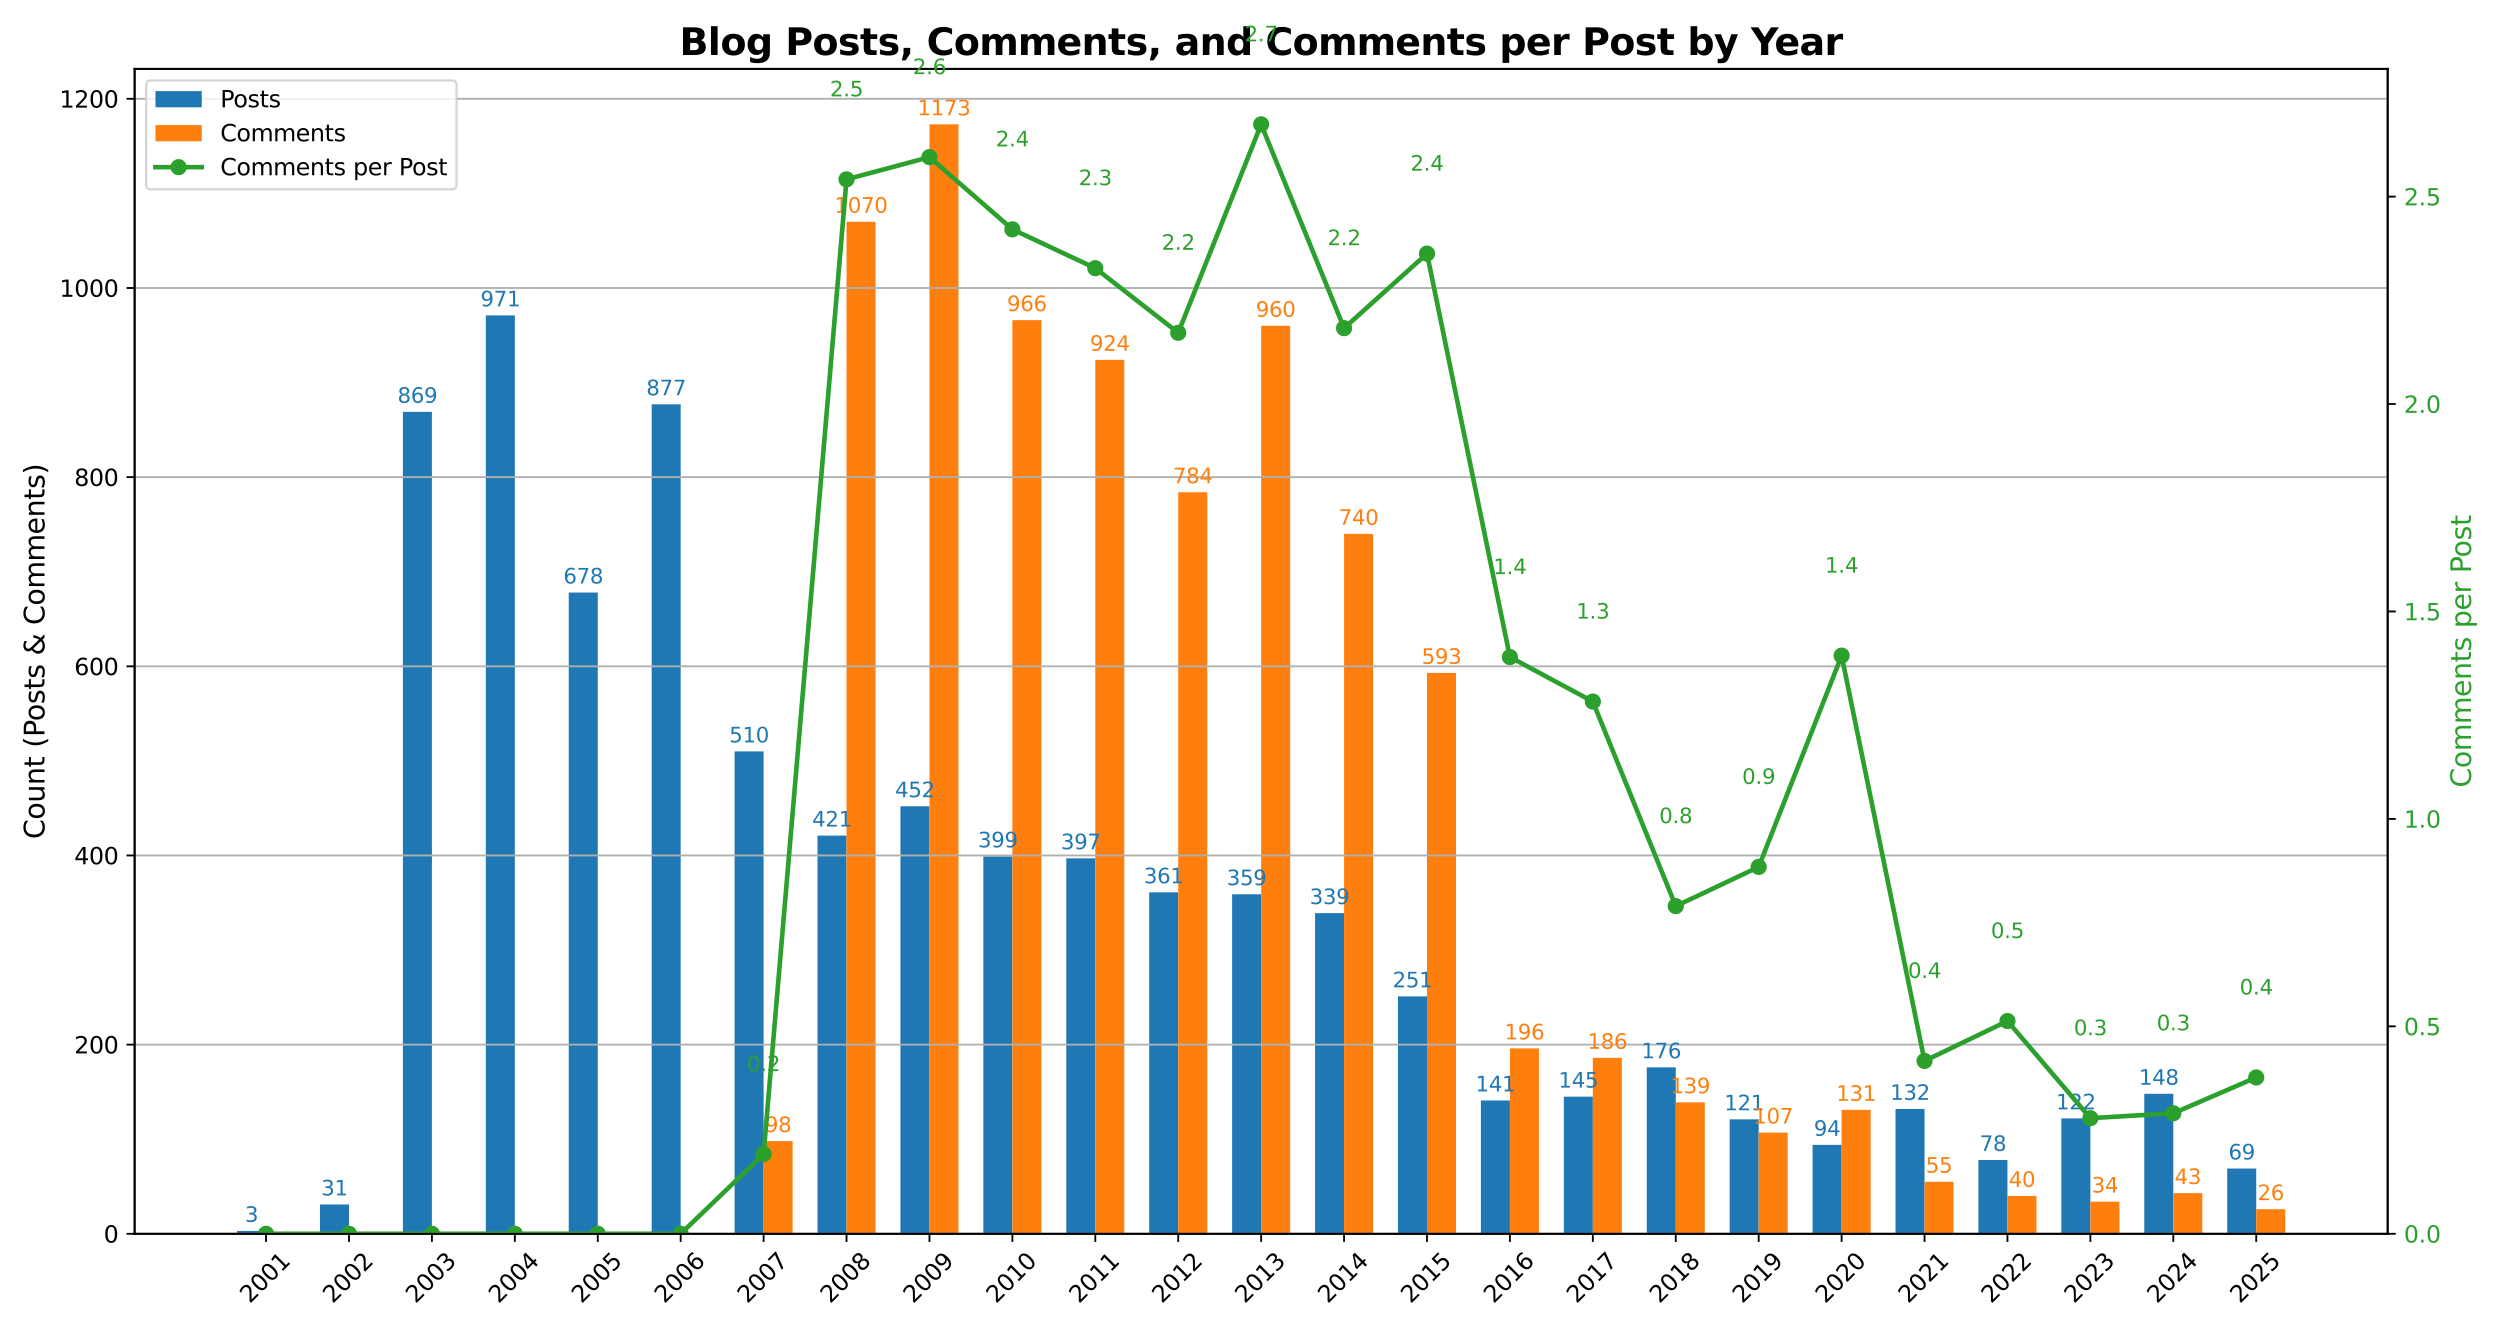 <?xml version="1.0" encoding="utf-8" standalone="no"?>
<!DOCTYPE svg PUBLIC "-//W3C//DTD SVG 1.1//EN"
  "http://www.w3.org/Graphics/SVG/1.1/DTD/svg11.dtd">
<svg xmlns:xlink="http://www.w3.org/1999/xlink" width="1080pt" height="576pt" viewBox="0 0 1080 576" xmlns="http://www.w3.org/2000/svg" version="1.1">
 <defs>
  <style type="text/css">*{stroke-linejoin: round; stroke-linecap: butt}</style>
 </defs>
 <g id="figure_1">
  <g id="patch_1">
   <path d="M 0 576 
L 1080 576 
L 1080 0 
L 0 0 
z
" style="fill: #ffffff"/>
  </g>
  <g id="axes_1">
   <g id="patch_2">
    <path d="M 58.16 532.999 
L 1031.47 532.999 
L 1031.47 29.76 
L 58.16 29.76 
z
" style="fill: #ffffff"/>
   </g>
   <g id="patch_3">
    <path d="M 102.401 532.999 
L 114.939 532.999 
L 114.939 531.773 
L 102.401 531.773 
z
" clip-path="url(#pc76690adfd)" style="fill: #1f77b4"/>
   </g>
   <g id="patch_4">
    <path d="M 138.224 532.999 
L 150.762 532.999 
L 150.762 520.332 
L 138.224 520.332 
z
" clip-path="url(#pc76690adfd)" style="fill: #1f77b4"/>
   </g>
   <g id="patch_5">
    <path d="M 174.047 532.999 
L 186.585 532.999 
L 186.585 177.935 
L 174.047 177.935 
z
" clip-path="url(#pc76690adfd)" style="fill: #1f77b4"/>
   </g>
   <g id="patch_6">
    <path d="M 209.87 532.999 
L 222.408 532.999 
L 222.408 136.259 
L 209.87 136.259 
z
" clip-path="url(#pc76690adfd)" style="fill: #1f77b4"/>
   </g>
   <g id="patch_7">
    <path d="M 245.693 532.999 
L 258.231 532.999 
L 258.231 255.975 
L 245.693 255.975 
z
" clip-path="url(#pc76690adfd)" style="fill: #1f77b4"/>
   </g>
   <g id="patch_8">
    <path d="M 281.516 532.999 
L 294.054 532.999 
L 294.054 174.666 
L 281.516 174.666 
z
" clip-path="url(#pc76690adfd)" style="fill: #1f77b4"/>
   </g>
   <g id="patch_9">
    <path d="M 317.339 532.999 
L 329.877 532.999 
L 329.877 324.618 
L 317.339 324.618 
z
" clip-path="url(#pc76690adfd)" style="fill: #1f77b4"/>
   </g>
   <g id="patch_10">
    <path d="M 353.162 532.999 
L 365.7 532.999 
L 365.7 360.983 
L 353.162 360.983 
z
" clip-path="url(#pc76690adfd)" style="fill: #1f77b4"/>
   </g>
   <g id="patch_11">
    <path d="M 388.985 532.999 
L 401.523 532.999 
L 401.523 348.316 
L 388.985 348.316 
z
" clip-path="url(#pc76690adfd)" style="fill: #1f77b4"/>
   </g>
   <g id="patch_12">
    <path d="M 424.808 532.999 
L 437.346 532.999 
L 437.346 369.972 
L 424.808 369.972 
z
" clip-path="url(#pc76690adfd)" style="fill: #1f77b4"/>
   </g>
   <g id="patch_13">
    <path d="M 460.631 532.999 
L 473.169 532.999 
L 473.169 370.789 
L 460.631 370.789 
z
" clip-path="url(#pc76690adfd)" style="fill: #1f77b4"/>
   </g>
   <g id="patch_14">
    <path d="M 496.454 532.999 
L 508.992 532.999 
L 508.992 385.498 
L 496.454 385.498 
z
" clip-path="url(#pc76690adfd)" style="fill: #1f77b4"/>
   </g>
   <g id="patch_15">
    <path d="M 532.277 532.999 
L 544.815 532.999 
L 544.815 386.315 
L 532.277 386.315 
z
" clip-path="url(#pc76690adfd)" style="fill: #1f77b4"/>
   </g>
   <g id="patch_16">
    <path d="M 568.1 532.999 
L 580.638 532.999 
L 580.638 394.487 
L 568.1 394.487 
z
" clip-path="url(#pc76690adfd)" style="fill: #1f77b4"/>
   </g>
   <g id="patch_17">
    <path d="M 603.923 532.999 
L 616.461 532.999 
L 616.461 430.443 
L 603.923 430.443 
z
" clip-path="url(#pc76690adfd)" style="fill: #1f77b4"/>
   </g>
   <g id="patch_18">
    <path d="M 639.746 532.999 
L 652.284 532.999 
L 652.284 475.388 
L 639.746 475.388 
z
" clip-path="url(#pc76690adfd)" style="fill: #1f77b4"/>
   </g>
   <g id="patch_19">
    <path d="M 675.569 532.999 
L 688.107 532.999 
L 688.107 473.753 
L 675.569 473.753 
z
" clip-path="url(#pc76690adfd)" style="fill: #1f77b4"/>
   </g>
   <g id="patch_20">
    <path d="M 711.392 532.999 
L 723.93 532.999 
L 723.93 461.087 
L 711.392 461.087 
z
" clip-path="url(#pc76690adfd)" style="fill: #1f77b4"/>
   </g>
   <g id="patch_21">
    <path d="M 747.215 532.999 
L 759.753 532.999 
L 759.753 483.559 
L 747.215 483.559 
z
" clip-path="url(#pc76690adfd)" style="fill: #1f77b4"/>
   </g>
   <g id="patch_22">
    <path d="M 783.038 532.999 
L 795.576 532.999 
L 795.576 494.591 
L 783.038 494.591 
z
" clip-path="url(#pc76690adfd)" style="fill: #1f77b4"/>
   </g>
   <g id="patch_23">
    <path d="M 818.861 532.999 
L 831.399 532.999 
L 831.399 479.065 
L 818.861 479.065 
z
" clip-path="url(#pc76690adfd)" style="fill: #1f77b4"/>
   </g>
   <g id="patch_24">
    <path d="M 854.684 532.999 
L 867.222 532.999 
L 867.222 501.129 
L 854.684 501.129 
z
" clip-path="url(#pc76690adfd)" style="fill: #1f77b4"/>
   </g>
   <g id="patch_25">
    <path d="M 890.507 532.999 
L 903.045 532.999 
L 903.045 483.151 
L 890.507 483.151 
z
" clip-path="url(#pc76690adfd)" style="fill: #1f77b4"/>
   </g>
   <g id="patch_26">
    <path d="M 926.33 532.999 
L 938.868 532.999 
L 938.868 472.528 
L 926.33 472.528 
z
" clip-path="url(#pc76690adfd)" style="fill: #1f77b4"/>
   </g>
   <g id="patch_27">
    <path d="M 962.153 532.999 
L 974.691 532.999 
L 974.691 504.806 
L 962.153 504.806 
z
" clip-path="url(#pc76690adfd)" style="fill: #1f77b4"/>
   </g>
   <g id="patch_28">
    <path d="M 114.939 532.999 
L 127.477 532.999 
L 127.477 532.999 
L 114.939 532.999 
z
" clip-path="url(#pc76690adfd)" style="fill: #ff7f0e"/>
   </g>
   <g id="patch_29">
    <path d="M 150.762 532.999 
L 163.3 532.999 
L 163.3 532.999 
L 150.762 532.999 
z
" clip-path="url(#pc76690adfd)" style="fill: #ff7f0e"/>
   </g>
   <g id="patch_30">
    <path d="M 186.585 532.999 
L 199.123 532.999 
L 199.123 532.999 
L 186.585 532.999 
z
" clip-path="url(#pc76690adfd)" style="fill: #ff7f0e"/>
   </g>
   <g id="patch_31">
    <path d="M 222.408 532.999 
L 234.946 532.999 
L 234.946 532.999 
L 222.408 532.999 
z
" clip-path="url(#pc76690adfd)" style="fill: #ff7f0e"/>
   </g>
   <g id="patch_32">
    <path d="M 258.231 532.999 
L 270.769 532.999 
L 270.769 532.999 
L 258.231 532.999 
z
" clip-path="url(#pc76690adfd)" style="fill: #ff7f0e"/>
   </g>
   <g id="patch_33">
    <path d="M 294.054 532.999 
L 306.592 532.999 
L 306.592 532.999 
L 294.054 532.999 
z
" clip-path="url(#pc76690adfd)" style="fill: #ff7f0e"/>
   </g>
   <g id="patch_34">
    <path d="M 329.877 532.999 
L 342.415 532.999 
L 342.415 492.957 
L 329.877 492.957 
z
" clip-path="url(#pc76690adfd)" style="fill: #ff7f0e"/>
   </g>
   <g id="patch_35">
    <path d="M 365.7 532.999 
L 378.238 532.999 
L 378.238 95.808 
L 365.7 95.808 
z
" clip-path="url(#pc76690adfd)" style="fill: #ff7f0e"/>
   </g>
   <g id="patch_36">
    <path d="M 401.523 532.999 
L 414.061 532.999 
L 414.061 53.724 
L 401.523 53.724 
z
" clip-path="url(#pc76690adfd)" style="fill: #ff7f0e"/>
   </g>
   <g id="patch_37">
    <path d="M 437.346 532.999 
L 449.884 532.999 
L 449.884 138.302 
L 437.346 138.302 
z
" clip-path="url(#pc76690adfd)" style="fill: #ff7f0e"/>
   </g>
   <g id="patch_38">
    <path d="M 473.169 532.999 
L 485.707 532.999 
L 485.707 155.462 
L 473.169 155.462 
z
" clip-path="url(#pc76690adfd)" style="fill: #ff7f0e"/>
   </g>
   <g id="patch_39">
    <path d="M 508.992 532.999 
L 521.53 532.999 
L 521.53 212.665 
L 508.992 212.665 
z
" clip-path="url(#pc76690adfd)" style="fill: #ff7f0e"/>
   </g>
   <g id="patch_40">
    <path d="M 544.815 532.999 
L 557.353 532.999 
L 557.353 140.753 
L 544.815 140.753 
z
" clip-path="url(#pc76690adfd)" style="fill: #ff7f0e"/>
   </g>
   <g id="patch_41">
    <path d="M 580.638 532.999 
L 593.176 532.999 
L 593.176 230.643 
L 580.638 230.643 
z
" clip-path="url(#pc76690adfd)" style="fill: #ff7f0e"/>
   </g>
   <g id="patch_42">
    <path d="M 616.461 532.999 
L 628.999 532.999 
L 628.999 290.705 
L 616.461 290.705 
z
" clip-path="url(#pc76690adfd)" style="fill: #ff7f0e"/>
   </g>
   <g id="patch_43">
    <path d="M 652.284 532.999 
L 664.822 532.999 
L 664.822 452.915 
L 652.284 452.915 
z
" clip-path="url(#pc76690adfd)" style="fill: #ff7f0e"/>
   </g>
   <g id="patch_44">
    <path d="M 688.107 532.999 
L 700.645 532.999 
L 700.645 457.001 
L 688.107 457.001 
z
" clip-path="url(#pc76690adfd)" style="fill: #ff7f0e"/>
   </g>
   <g id="patch_45">
    <path d="M 723.93 532.999 
L 736.468 532.999 
L 736.468 476.205 
L 723.93 476.205 
z
" clip-path="url(#pc76690adfd)" style="fill: #ff7f0e"/>
   </g>
   <g id="patch_46">
    <path d="M 759.753 532.999 
L 772.291 532.999 
L 772.291 489.28 
L 759.753 489.28 
z
" clip-path="url(#pc76690adfd)" style="fill: #ff7f0e"/>
   </g>
   <g id="patch_47">
    <path d="M 795.576 532.999 
L 808.114 532.999 
L 808.114 479.474 
L 795.576 479.474 
z
" clip-path="url(#pc76690adfd)" style="fill: #ff7f0e"/>
   </g>
   <g id="patch_48">
    <path d="M 831.399 532.999 
L 843.937 532.999 
L 843.937 510.526 
L 831.399 510.526 
z
" clip-path="url(#pc76690adfd)" style="fill: #ff7f0e"/>
   </g>
   <g id="patch_49">
    <path d="M 867.222 532.999 
L 879.76 532.999 
L 879.76 516.655 
L 867.222 516.655 
z
" clip-path="url(#pc76690adfd)" style="fill: #ff7f0e"/>
   </g>
   <g id="patch_50">
    <path d="M 903.045 532.999 
L 915.583 532.999 
L 915.583 519.107 
L 903.045 519.107 
z
" clip-path="url(#pc76690adfd)" style="fill: #ff7f0e"/>
   </g>
   <g id="patch_51">
    <path d="M 938.868 532.999 
L 951.406 532.999 
L 951.406 515.429 
L 938.868 515.429 
z
" clip-path="url(#pc76690adfd)" style="fill: #ff7f0e"/>
   </g>
   <g id="patch_52">
    <path d="M 974.691 532.999 
L 987.229 532.999 
L 987.229 522.375 
L 974.691 522.375 
z
" clip-path="url(#pc76690adfd)" style="fill: #ff7f0e"/>
   </g>
   <g id="matplotlib.axis_1">
    <g id="xtick_1">
     <g id="line2d_1">
      <defs>
       <path id="ma9c8a61251" d="M 0 0 
L 0 3.5 
" style="stroke: #000000; stroke-width: 0.8"/>
      </defs>
      <g>
       <use xlink:href="#ma9c8a61251" x="114.939" y="532.999" style="stroke: #000000; stroke-width: 0.8"/>
      </g>
     </g>
     <g id="text_1">
      <!-- 2001 -->
      <g transform="translate(107.893 563.367) rotate(-45) scale(0.1 -0.1)">
       <defs>
        <path id="DejaVuSans-32" d="M 1228 531 
L 3431 531 
L 3431 0 
L 469 0 
L 469 531 
Q 828 903 1448 1529 
Q 2069 2156 2228 2338 
Q 2531 2678 2651 2914 
Q 2772 3150 2772 3378 
Q 2772 3750 2511 3984 
Q 2250 4219 1831 4219 
Q 1534 4219 1204 4116 
Q 875 4013 500 3803 
L 500 4441 
Q 881 4594 1212 4672 
Q 1544 4750 1819 4750 
Q 2544 4750 2975 4387 
Q 3406 4025 3406 3419 
Q 3406 3131 3298 2873 
Q 3191 2616 2906 2266 
Q 2828 2175 2409 1742 
Q 1991 1309 1228 531 
z
" transform="scale(0.016)"/>
        <path id="DejaVuSans-30" d="M 2034 4250 
Q 1547 4250 1301 3770 
Q 1056 3291 1056 2328 
Q 1056 1369 1301 889 
Q 1547 409 2034 409 
Q 2525 409 2770 889 
Q 3016 1369 3016 2328 
Q 3016 3291 2770 3770 
Q 2525 4250 2034 4250 
z
M 2034 4750 
Q 2819 4750 3233 4129 
Q 3647 3509 3647 2328 
Q 3647 1150 3233 529 
Q 2819 -91 2034 -91 
Q 1250 -91 836 529 
Q 422 1150 422 2328 
Q 422 3509 836 4129 
Q 1250 4750 2034 4750 
z
" transform="scale(0.016)"/>
        <path id="DejaVuSans-31" d="M 794 531 
L 1825 531 
L 1825 4091 
L 703 3866 
L 703 4441 
L 1819 4666 
L 2450 4666 
L 2450 531 
L 3481 531 
L 3481 0 
L 794 0 
L 794 531 
z
" transform="scale(0.016)"/>
       </defs>
       <use xlink:href="#DejaVuSans-32"/>
       <use xlink:href="#DejaVuSans-30" x="63.623"/>
       <use xlink:href="#DejaVuSans-30" x="127.246"/>
       <use xlink:href="#DejaVuSans-31" x="190.869"/>
      </g>
     </g>
    </g>
    <g id="xtick_2">
     <g id="line2d_2">
      <g>
       <use xlink:href="#ma9c8a61251" x="150.762" y="532.999" style="stroke: #000000; stroke-width: 0.8"/>
      </g>
     </g>
     <g id="text_2">
      <!-- 2002 -->
      <g transform="translate(143.716 563.367) rotate(-45) scale(0.1 -0.1)">
       <use xlink:href="#DejaVuSans-32"/>
       <use xlink:href="#DejaVuSans-30" x="63.623"/>
       <use xlink:href="#DejaVuSans-30" x="127.246"/>
       <use xlink:href="#DejaVuSans-32" x="190.869"/>
      </g>
     </g>
    </g>
    <g id="xtick_3">
     <g id="line2d_3">
      <g>
       <use xlink:href="#ma9c8a61251" x="186.585" y="532.999" style="stroke: #000000; stroke-width: 0.8"/>
      </g>
     </g>
     <g id="text_3">
      <!-- 2003 -->
      <g transform="translate(179.539 563.367) rotate(-45) scale(0.1 -0.1)">
       <defs>
        <path id="DejaVuSans-33" d="M 2597 2516 
Q 3050 2419 3304 2112 
Q 3559 1806 3559 1356 
Q 3559 666 3084 287 
Q 2609 -91 1734 -91 
Q 1441 -91 1130 -33 
Q 819 25 488 141 
L 488 750 
Q 750 597 1062 519 
Q 1375 441 1716 441 
Q 2309 441 2620 675 
Q 2931 909 2931 1356 
Q 2931 1769 2642 2001 
Q 2353 2234 1838 2234 
L 1294 2234 
L 1294 2753 
L 1863 2753 
Q 2328 2753 2575 2939 
Q 2822 3125 2822 3475 
Q 2822 3834 2567 4026 
Q 2313 4219 1838 4219 
Q 1578 4219 1281 4162 
Q 984 4106 628 3988 
L 628 4550 
Q 988 4650 1302 4700 
Q 1616 4750 1894 4750 
Q 2613 4750 3031 4423 
Q 3450 4097 3450 3541 
Q 3450 3153 3228 2886 
Q 3006 2619 2597 2516 
z
" transform="scale(0.016)"/>
       </defs>
       <use xlink:href="#DejaVuSans-32"/>
       <use xlink:href="#DejaVuSans-30" x="63.623"/>
       <use xlink:href="#DejaVuSans-30" x="127.246"/>
       <use xlink:href="#DejaVuSans-33" x="190.869"/>
      </g>
     </g>
    </g>
    <g id="xtick_4">
     <g id="line2d_4">
      <g>
       <use xlink:href="#ma9c8a61251" x="222.408" y="532.999" style="stroke: #000000; stroke-width: 0.8"/>
      </g>
     </g>
     <g id="text_4">
      <!-- 2004 -->
      <g transform="translate(215.362 563.367) rotate(-45) scale(0.1 -0.1)">
       <defs>
        <path id="DejaVuSans-34" d="M 2419 4116 
L 825 1625 
L 2419 1625 
L 2419 4116 
z
M 2253 4666 
L 3047 4666 
L 3047 1625 
L 3713 1625 
L 3713 1100 
L 3047 1100 
L 3047 0 
L 2419 0 
L 2419 1100 
L 313 1100 
L 313 1709 
L 2253 4666 
z
" transform="scale(0.016)"/>
       </defs>
       <use xlink:href="#DejaVuSans-32"/>
       <use xlink:href="#DejaVuSans-30" x="63.623"/>
       <use xlink:href="#DejaVuSans-30" x="127.246"/>
       <use xlink:href="#DejaVuSans-34" x="190.869"/>
      </g>
     </g>
    </g>
    <g id="xtick_5">
     <g id="line2d_5">
      <g>
       <use xlink:href="#ma9c8a61251" x="258.231" y="532.999" style="stroke: #000000; stroke-width: 0.8"/>
      </g>
     </g>
     <g id="text_5">
      <!-- 2005 -->
      <g transform="translate(251.185 563.367) rotate(-45) scale(0.1 -0.1)">
       <defs>
        <path id="DejaVuSans-35" d="M 691 4666 
L 3169 4666 
L 3169 4134 
L 1269 4134 
L 1269 2991 
Q 1406 3038 1543 3061 
Q 1681 3084 1819 3084 
Q 2600 3084 3056 2656 
Q 3513 2228 3513 1497 
Q 3513 744 3044 326 
Q 2575 -91 1722 -91 
Q 1428 -91 1123 -41 
Q 819 9 494 109 
L 494 744 
Q 775 591 1075 516 
Q 1375 441 1709 441 
Q 2250 441 2565 725 
Q 2881 1009 2881 1497 
Q 2881 1984 2565 2268 
Q 2250 2553 1709 2553 
Q 1456 2553 1204 2497 
Q 953 2441 691 2322 
L 691 4666 
z
" transform="scale(0.016)"/>
       </defs>
       <use xlink:href="#DejaVuSans-32"/>
       <use xlink:href="#DejaVuSans-30" x="63.623"/>
       <use xlink:href="#DejaVuSans-30" x="127.246"/>
       <use xlink:href="#DejaVuSans-35" x="190.869"/>
      </g>
     </g>
    </g>
    <g id="xtick_6">
     <g id="line2d_6">
      <g>
       <use xlink:href="#ma9c8a61251" x="294.054" y="532.999" style="stroke: #000000; stroke-width: 0.8"/>
      </g>
     </g>
     <g id="text_6">
      <!-- 2006 -->
      <g transform="translate(287.007 563.367) rotate(-45) scale(0.1 -0.1)">
       <defs>
        <path id="DejaVuSans-36" d="M 2113 2584 
Q 1688 2584 1439 2293 
Q 1191 2003 1191 1497 
Q 1191 994 1439 701 
Q 1688 409 2113 409 
Q 2538 409 2786 701 
Q 3034 994 3034 1497 
Q 3034 2003 2786 2293 
Q 2538 2584 2113 2584 
z
M 3366 4563 
L 3366 3988 
Q 3128 4100 2886 4159 
Q 2644 4219 2406 4219 
Q 1781 4219 1451 3797 
Q 1122 3375 1075 2522 
Q 1259 2794 1537 2939 
Q 1816 3084 2150 3084 
Q 2853 3084 3261 2657 
Q 3669 2231 3669 1497 
Q 3669 778 3244 343 
Q 2819 -91 2113 -91 
Q 1303 -91 875 529 
Q 447 1150 447 2328 
Q 447 3434 972 4092 
Q 1497 4750 2381 4750 
Q 2619 4750 2861 4703 
Q 3103 4656 3366 4563 
z
" transform="scale(0.016)"/>
       </defs>
       <use xlink:href="#DejaVuSans-32"/>
       <use xlink:href="#DejaVuSans-30" x="63.623"/>
       <use xlink:href="#DejaVuSans-30" x="127.246"/>
       <use xlink:href="#DejaVuSans-36" x="190.869"/>
      </g>
     </g>
    </g>
    <g id="xtick_7">
     <g id="line2d_7">
      <g>
       <use xlink:href="#ma9c8a61251" x="329.877" y="532.999" style="stroke: #000000; stroke-width: 0.8"/>
      </g>
     </g>
     <g id="text_7">
      <!-- 2007 -->
      <g transform="translate(322.83 563.367) rotate(-45) scale(0.1 -0.1)">
       <defs>
        <path id="DejaVuSans-37" d="M 525 4666 
L 3525 4666 
L 3525 4397 
L 1831 0 
L 1172 0 
L 2766 4134 
L 525 4134 
L 525 4666 
z
" transform="scale(0.016)"/>
       </defs>
       <use xlink:href="#DejaVuSans-32"/>
       <use xlink:href="#DejaVuSans-30" x="63.623"/>
       <use xlink:href="#DejaVuSans-30" x="127.246"/>
       <use xlink:href="#DejaVuSans-37" x="190.869"/>
      </g>
     </g>
    </g>
    <g id="xtick_8">
     <g id="line2d_8">
      <g>
       <use xlink:href="#ma9c8a61251" x="365.7" y="532.999" style="stroke: #000000; stroke-width: 0.8"/>
      </g>
     </g>
     <g id="text_8">
      <!-- 2008 -->
      <g transform="translate(358.653 563.367) rotate(-45) scale(0.1 -0.1)">
       <defs>
        <path id="DejaVuSans-38" d="M 2034 2216 
Q 1584 2216 1326 1975 
Q 1069 1734 1069 1313 
Q 1069 891 1326 650 
Q 1584 409 2034 409 
Q 2484 409 2743 651 
Q 3003 894 3003 1313 
Q 3003 1734 2745 1975 
Q 2488 2216 2034 2216 
z
M 1403 2484 
Q 997 2584 770 2862 
Q 544 3141 544 3541 
Q 544 4100 942 4425 
Q 1341 4750 2034 4750 
Q 2731 4750 3128 4425 
Q 3525 4100 3525 3541 
Q 3525 3141 3298 2862 
Q 3072 2584 2669 2484 
Q 3125 2378 3379 2068 
Q 3634 1759 3634 1313 
Q 3634 634 3220 271 
Q 2806 -91 2034 -91 
Q 1263 -91 848 271 
Q 434 634 434 1313 
Q 434 1759 690 2068 
Q 947 2378 1403 2484 
z
M 1172 3481 
Q 1172 3119 1398 2916 
Q 1625 2713 2034 2713 
Q 2441 2713 2670 2916 
Q 2900 3119 2900 3481 
Q 2900 3844 2670 4047 
Q 2441 4250 2034 4250 
Q 1625 4250 1398 4047 
Q 1172 3844 1172 3481 
z
" transform="scale(0.016)"/>
       </defs>
       <use xlink:href="#DejaVuSans-32"/>
       <use xlink:href="#DejaVuSans-30" x="63.623"/>
       <use xlink:href="#DejaVuSans-30" x="127.246"/>
       <use xlink:href="#DejaVuSans-38" x="190.869"/>
      </g>
     </g>
    </g>
    <g id="xtick_9">
     <g id="line2d_9">
      <g>
       <use xlink:href="#ma9c8a61251" x="401.523" y="532.999" style="stroke: #000000; stroke-width: 0.8"/>
      </g>
     </g>
     <g id="text_9">
      <!-- 2009 -->
      <g transform="translate(394.476 563.367) rotate(-45) scale(0.1 -0.1)">
       <defs>
        <path id="DejaVuSans-39" d="M 703 97 
L 703 672 
Q 941 559 1184 500 
Q 1428 441 1663 441 
Q 2288 441 2617 861 
Q 2947 1281 2994 2138 
Q 2813 1869 2534 1725 
Q 2256 1581 1919 1581 
Q 1219 1581 811 2004 
Q 403 2428 403 3163 
Q 403 3881 828 4315 
Q 1253 4750 1959 4750 
Q 2769 4750 3195 4129 
Q 3622 3509 3622 2328 
Q 3622 1225 3098 567 
Q 2575 -91 1691 -91 
Q 1453 -91 1209 -44 
Q 966 3 703 97 
z
M 1959 2075 
Q 2384 2075 2632 2365 
Q 2881 2656 2881 3163 
Q 2881 3666 2632 3958 
Q 2384 4250 1959 4250 
Q 1534 4250 1286 3958 
Q 1038 3666 1038 3163 
Q 1038 2656 1286 2365 
Q 1534 2075 1959 2075 
z
" transform="scale(0.016)"/>
       </defs>
       <use xlink:href="#DejaVuSans-32"/>
       <use xlink:href="#DejaVuSans-30" x="63.623"/>
       <use xlink:href="#DejaVuSans-30" x="127.246"/>
       <use xlink:href="#DejaVuSans-39" x="190.869"/>
      </g>
     </g>
    </g>
    <g id="xtick_10">
     <g id="line2d_10">
      <g>
       <use xlink:href="#ma9c8a61251" x="437.346" y="532.999" style="stroke: #000000; stroke-width: 0.8"/>
      </g>
     </g>
     <g id="text_10">
      <!-- 2010 -->
      <g transform="translate(430.299 563.367) rotate(-45) scale(0.1 -0.1)">
       <use xlink:href="#DejaVuSans-32"/>
       <use xlink:href="#DejaVuSans-30" x="63.623"/>
       <use xlink:href="#DejaVuSans-31" x="127.246"/>
       <use xlink:href="#DejaVuSans-30" x="190.869"/>
      </g>
     </g>
    </g>
    <g id="xtick_11">
     <g id="line2d_11">
      <g>
       <use xlink:href="#ma9c8a61251" x="473.169" y="532.999" style="stroke: #000000; stroke-width: 0.8"/>
      </g>
     </g>
     <g id="text_11">
      <!-- 2011 -->
      <g transform="translate(466.122 563.367) rotate(-45) scale(0.1 -0.1)">
       <use xlink:href="#DejaVuSans-32"/>
       <use xlink:href="#DejaVuSans-30" x="63.623"/>
       <use xlink:href="#DejaVuSans-31" x="127.246"/>
       <use xlink:href="#DejaVuSans-31" x="190.869"/>
      </g>
     </g>
    </g>
    <g id="xtick_12">
     <g id="line2d_12">
      <g>
       <use xlink:href="#ma9c8a61251" x="508.992" y="532.999" style="stroke: #000000; stroke-width: 0.8"/>
      </g>
     </g>
     <g id="text_12">
      <!-- 2012 -->
      <g transform="translate(501.945 563.367) rotate(-45) scale(0.1 -0.1)">
       <use xlink:href="#DejaVuSans-32"/>
       <use xlink:href="#DejaVuSans-30" x="63.623"/>
       <use xlink:href="#DejaVuSans-31" x="127.246"/>
       <use xlink:href="#DejaVuSans-32" x="190.869"/>
      </g>
     </g>
    </g>
    <g id="xtick_13">
     <g id="line2d_13">
      <g>
       <use xlink:href="#ma9c8a61251" x="544.815" y="532.999" style="stroke: #000000; stroke-width: 0.8"/>
      </g>
     </g>
     <g id="text_13">
      <!-- 2013 -->
      <g transform="translate(537.768 563.367) rotate(-45) scale(0.1 -0.1)">
       <use xlink:href="#DejaVuSans-32"/>
       <use xlink:href="#DejaVuSans-30" x="63.623"/>
       <use xlink:href="#DejaVuSans-31" x="127.246"/>
       <use xlink:href="#DejaVuSans-33" x="190.869"/>
      </g>
     </g>
    </g>
    <g id="xtick_14">
     <g id="line2d_14">
      <g>
       <use xlink:href="#ma9c8a61251" x="580.638" y="532.999" style="stroke: #000000; stroke-width: 0.8"/>
      </g>
     </g>
     <g id="text_14">
      <!-- 2014 -->
      <g transform="translate(573.591 563.367) rotate(-45) scale(0.1 -0.1)">
       <use xlink:href="#DejaVuSans-32"/>
       <use xlink:href="#DejaVuSans-30" x="63.623"/>
       <use xlink:href="#DejaVuSans-31" x="127.246"/>
       <use xlink:href="#DejaVuSans-34" x="190.869"/>
      </g>
     </g>
    </g>
    <g id="xtick_15">
     <g id="line2d_15">
      <g>
       <use xlink:href="#ma9c8a61251" x="616.461" y="532.999" style="stroke: #000000; stroke-width: 0.8"/>
      </g>
     </g>
     <g id="text_15">
      <!-- 2015 -->
      <g transform="translate(609.414 563.367) rotate(-45) scale(0.1 -0.1)">
       <use xlink:href="#DejaVuSans-32"/>
       <use xlink:href="#DejaVuSans-30" x="63.623"/>
       <use xlink:href="#DejaVuSans-31" x="127.246"/>
       <use xlink:href="#DejaVuSans-35" x="190.869"/>
      </g>
     </g>
    </g>
    <g id="xtick_16">
     <g id="line2d_16">
      <g>
       <use xlink:href="#ma9c8a61251" x="652.284" y="532.999" style="stroke: #000000; stroke-width: 0.8"/>
      </g>
     </g>
     <g id="text_16">
      <!-- 2016 -->
      <g transform="translate(645.237 563.367) rotate(-45) scale(0.1 -0.1)">
       <use xlink:href="#DejaVuSans-32"/>
       <use xlink:href="#DejaVuSans-30" x="63.623"/>
       <use xlink:href="#DejaVuSans-31" x="127.246"/>
       <use xlink:href="#DejaVuSans-36" x="190.869"/>
      </g>
     </g>
    </g>
    <g id="xtick_17">
     <g id="line2d_17">
      <g>
       <use xlink:href="#ma9c8a61251" x="688.107" y="532.999" style="stroke: #000000; stroke-width: 0.8"/>
      </g>
     </g>
     <g id="text_17">
      <!-- 2017 -->
      <g transform="translate(681.06 563.367) rotate(-45) scale(0.1 -0.1)">
       <use xlink:href="#DejaVuSans-32"/>
       <use xlink:href="#DejaVuSans-30" x="63.623"/>
       <use xlink:href="#DejaVuSans-31" x="127.246"/>
       <use xlink:href="#DejaVuSans-37" x="190.869"/>
      </g>
     </g>
    </g>
    <g id="xtick_18">
     <g id="line2d_18">
      <g>
       <use xlink:href="#ma9c8a61251" x="723.93" y="532.999" style="stroke: #000000; stroke-width: 0.8"/>
      </g>
     </g>
     <g id="text_18">
      <!-- 2018 -->
      <g transform="translate(716.883 563.367) rotate(-45) scale(0.1 -0.1)">
       <use xlink:href="#DejaVuSans-32"/>
       <use xlink:href="#DejaVuSans-30" x="63.623"/>
       <use xlink:href="#DejaVuSans-31" x="127.246"/>
       <use xlink:href="#DejaVuSans-38" x="190.869"/>
      </g>
     </g>
    </g>
    <g id="xtick_19">
     <g id="line2d_19">
      <g>
       <use xlink:href="#ma9c8a61251" x="759.753" y="532.999" style="stroke: #000000; stroke-width: 0.8"/>
      </g>
     </g>
     <g id="text_19">
      <!-- 2019 -->
      <g transform="translate(752.706 563.367) rotate(-45) scale(0.1 -0.1)">
       <use xlink:href="#DejaVuSans-32"/>
       <use xlink:href="#DejaVuSans-30" x="63.623"/>
       <use xlink:href="#DejaVuSans-31" x="127.246"/>
       <use xlink:href="#DejaVuSans-39" x="190.869"/>
      </g>
     </g>
    </g>
    <g id="xtick_20">
     <g id="line2d_20">
      <g>
       <use xlink:href="#ma9c8a61251" x="795.576" y="532.999" style="stroke: #000000; stroke-width: 0.8"/>
      </g>
     </g>
     <g id="text_20">
      <!-- 2020 -->
      <g transform="translate(788.529 563.367) rotate(-45) scale(0.1 -0.1)">
       <use xlink:href="#DejaVuSans-32"/>
       <use xlink:href="#DejaVuSans-30" x="63.623"/>
       <use xlink:href="#DejaVuSans-32" x="127.246"/>
       <use xlink:href="#DejaVuSans-30" x="190.869"/>
      </g>
     </g>
    </g>
    <g id="xtick_21">
     <g id="line2d_21">
      <g>
       <use xlink:href="#ma9c8a61251" x="831.399" y="532.999" style="stroke: #000000; stroke-width: 0.8"/>
      </g>
     </g>
     <g id="text_21">
      <!-- 2021 -->
      <g transform="translate(824.352 563.367) rotate(-45) scale(0.1 -0.1)">
       <use xlink:href="#DejaVuSans-32"/>
       <use xlink:href="#DejaVuSans-30" x="63.623"/>
       <use xlink:href="#DejaVuSans-32" x="127.246"/>
       <use xlink:href="#DejaVuSans-31" x="190.869"/>
      </g>
     </g>
    </g>
    <g id="xtick_22">
     <g id="line2d_22">
      <g>
       <use xlink:href="#ma9c8a61251" x="867.222" y="532.999" style="stroke: #000000; stroke-width: 0.8"/>
      </g>
     </g>
     <g id="text_22">
      <!-- 2022 -->
      <g transform="translate(860.175 563.367) rotate(-45) scale(0.1 -0.1)">
       <use xlink:href="#DejaVuSans-32"/>
       <use xlink:href="#DejaVuSans-30" x="63.623"/>
       <use xlink:href="#DejaVuSans-32" x="127.246"/>
       <use xlink:href="#DejaVuSans-32" x="190.869"/>
      </g>
     </g>
    </g>
    <g id="xtick_23">
     <g id="line2d_23">
      <g>
       <use xlink:href="#ma9c8a61251" x="903.045" y="532.999" style="stroke: #000000; stroke-width: 0.8"/>
      </g>
     </g>
     <g id="text_23">
      <!-- 2023 -->
      <g transform="translate(895.998 563.367) rotate(-45) scale(0.1 -0.1)">
       <use xlink:href="#DejaVuSans-32"/>
       <use xlink:href="#DejaVuSans-30" x="63.623"/>
       <use xlink:href="#DejaVuSans-32" x="127.246"/>
       <use xlink:href="#DejaVuSans-33" x="190.869"/>
      </g>
     </g>
    </g>
    <g id="xtick_24">
     <g id="line2d_24">
      <g>
       <use xlink:href="#ma9c8a61251" x="938.868" y="532.999" style="stroke: #000000; stroke-width: 0.8"/>
      </g>
     </g>
     <g id="text_24">
      <!-- 2024 -->
      <g transform="translate(931.821 563.367) rotate(-45) scale(0.1 -0.1)">
       <use xlink:href="#DejaVuSans-32"/>
       <use xlink:href="#DejaVuSans-30" x="63.623"/>
       <use xlink:href="#DejaVuSans-32" x="127.246"/>
       <use xlink:href="#DejaVuSans-34" x="190.869"/>
      </g>
     </g>
    </g>
    <g id="xtick_25">
     <g id="line2d_25">
      <g>
       <use xlink:href="#ma9c8a61251" x="974.691" y="532.999" style="stroke: #000000; stroke-width: 0.8"/>
      </g>
     </g>
     <g id="text_25">
      <!-- 2025 -->
      <g transform="translate(967.644 563.367) rotate(-45) scale(0.1 -0.1)">
       <use xlink:href="#DejaVuSans-32"/>
       <use xlink:href="#DejaVuSans-30" x="63.623"/>
       <use xlink:href="#DejaVuSans-32" x="127.246"/>
       <use xlink:href="#DejaVuSans-35" x="190.869"/>
      </g>
     </g>
    </g>
   </g>
   <g id="matplotlib.axis_2">
    <g id="ytick_1">
     <g id="line2d_26">
      <path d="M 58.16 532.999 
L 1031.47 532.999 
" clip-path="url(#pc76690adfd)" style="fill: none; stroke: #b0b0b0; stroke-width: 0.8; stroke-linecap: square"/>
     </g>
     <g id="line2d_27">
      <defs>
       <path id="mc958a27be0" d="M 0 0 
L -3.5 0 
" style="stroke: #000000; stroke-width: 0.8"/>
      </defs>
      <g>
       <use xlink:href="#mc958a27be0" x="58.16" y="532.999" style="stroke: #000000; stroke-width: 0.8"/>
      </g>
     </g>
     <g id="text_26">
      <!-- 0 -->
      <g transform="translate(44.797 536.798) scale(0.1 -0.1)">
       <use xlink:href="#DejaVuSans-30"/>
      </g>
     </g>
    </g>
    <g id="ytick_2">
     <g id="line2d_28">
      <path d="M 58.16 451.281 
L 1031.47 451.281 
" clip-path="url(#pc76690adfd)" style="fill: none; stroke: #b0b0b0; stroke-width: 0.8; stroke-linecap: square"/>
     </g>
     <g id="line2d_29">
      <g>
       <use xlink:href="#mc958a27be0" x="58.16" y="451.281" style="stroke: #000000; stroke-width: 0.8"/>
      </g>
     </g>
     <g id="text_27">
      <!-- 200 -->
      <g transform="translate(32.072 455.08) scale(0.1 -0.1)">
       <use xlink:href="#DejaVuSans-32"/>
       <use xlink:href="#DejaVuSans-30" x="63.623"/>
       <use xlink:href="#DejaVuSans-30" x="127.246"/>
      </g>
     </g>
    </g>
    <g id="ytick_3">
     <g id="line2d_30">
      <path d="M 58.16 369.563 
L 1031.47 369.563 
" clip-path="url(#pc76690adfd)" style="fill: none; stroke: #b0b0b0; stroke-width: 0.8; stroke-linecap: square"/>
     </g>
     <g id="line2d_31">
      <g>
       <use xlink:href="#mc958a27be0" x="58.16" y="369.563" style="stroke: #000000; stroke-width: 0.8"/>
      </g>
     </g>
     <g id="text_28">
      <!-- 400 -->
      <g transform="translate(32.072 373.362) scale(0.1 -0.1)">
       <use xlink:href="#DejaVuSans-34"/>
       <use xlink:href="#DejaVuSans-30" x="63.623"/>
       <use xlink:href="#DejaVuSans-30" x="127.246"/>
      </g>
     </g>
    </g>
    <g id="ytick_4">
     <g id="line2d_32">
      <path d="M 58.16 287.845 
L 1031.47 287.845 
" clip-path="url(#pc76690adfd)" style="fill: none; stroke: #b0b0b0; stroke-width: 0.8; stroke-linecap: square"/>
     </g>
     <g id="line2d_33">
      <g>
       <use xlink:href="#mc958a27be0" x="58.16" y="287.845" style="stroke: #000000; stroke-width: 0.8"/>
      </g>
     </g>
     <g id="text_29">
      <!-- 600 -->
      <g transform="translate(32.072 291.644) scale(0.1 -0.1)">
       <use xlink:href="#DejaVuSans-36"/>
       <use xlink:href="#DejaVuSans-30" x="63.623"/>
       <use xlink:href="#DejaVuSans-30" x="127.246"/>
      </g>
     </g>
    </g>
    <g id="ytick_5">
     <g id="line2d_34">
      <path d="M 58.16 206.127 
L 1031.47 206.127 
" clip-path="url(#pc76690adfd)" style="fill: none; stroke: #b0b0b0; stroke-width: 0.8; stroke-linecap: square"/>
     </g>
     <g id="line2d_35">
      <g>
       <use xlink:href="#mc958a27be0" x="58.16" y="206.127" style="stroke: #000000; stroke-width: 0.8"/>
      </g>
     </g>
     <g id="text_30">
      <!-- 800 -->
      <g transform="translate(32.072 209.927) scale(0.1 -0.1)">
       <use xlink:href="#DejaVuSans-38"/>
       <use xlink:href="#DejaVuSans-30" x="63.623"/>
       <use xlink:href="#DejaVuSans-30" x="127.246"/>
      </g>
     </g>
    </g>
    <g id="ytick_6">
     <g id="line2d_36">
      <path d="M 58.16 124.41 
L 1031.47 124.41 
" clip-path="url(#pc76690adfd)" style="fill: none; stroke: #b0b0b0; stroke-width: 0.8; stroke-linecap: square"/>
     </g>
     <g id="line2d_37">
      <g>
       <use xlink:href="#mc958a27be0" x="58.16" y="124.41" style="stroke: #000000; stroke-width: 0.8"/>
      </g>
     </g>
     <g id="text_31">
      <!-- 1000 -->
      <g transform="translate(25.71 128.209) scale(0.1 -0.1)">
       <use xlink:href="#DejaVuSans-31"/>
       <use xlink:href="#DejaVuSans-30" x="63.623"/>
       <use xlink:href="#DejaVuSans-30" x="127.246"/>
       <use xlink:href="#DejaVuSans-30" x="190.869"/>
      </g>
     </g>
    </g>
    <g id="ytick_7">
     <g id="line2d_38">
      <path d="M 58.16 42.692 
L 1031.47 42.692 
" clip-path="url(#pc76690adfd)" style="fill: none; stroke: #b0b0b0; stroke-width: 0.8; stroke-linecap: square"/>
     </g>
     <g id="line2d_39">
      <g>
       <use xlink:href="#mc958a27be0" x="58.16" y="42.692" style="stroke: #000000; stroke-width: 0.8"/>
      </g>
     </g>
     <g id="text_32">
      <!-- 1200 -->
      <g transform="translate(25.71 46.491) scale(0.1 -0.1)">
       <use xlink:href="#DejaVuSans-31"/>
       <use xlink:href="#DejaVuSans-32" x="63.623"/>
       <use xlink:href="#DejaVuSans-30" x="127.246"/>
       <use xlink:href="#DejaVuSans-30" x="190.869"/>
      </g>
     </g>
    </g>
    <g id="text_33">
     <!-- Count (Posts &amp; Comments) -->
     <g transform="translate(19.214 362.476) rotate(-90) scale(0.12 -0.12)">
      <defs>
       <path id="DejaVuSans-43" d="M 4122 4306 
L 4122 3641 
Q 3803 3938 3442 4084 
Q 3081 4231 2675 4231 
Q 1875 4231 1450 3742 
Q 1025 3253 1025 2328 
Q 1025 1406 1450 917 
Q 1875 428 2675 428 
Q 3081 428 3442 575 
Q 3803 722 4122 1019 
L 4122 359 
Q 3791 134 3420 21 
Q 3050 -91 2638 -91 
Q 1578 -91 968 557 
Q 359 1206 359 2328 
Q 359 3453 968 4101 
Q 1578 4750 2638 4750 
Q 3056 4750 3426 4639 
Q 3797 4528 4122 4306 
z
" transform="scale(0.016)"/>
       <path id="DejaVuSans-6f" d="M 1959 3097 
Q 1497 3097 1228 2736 
Q 959 2375 959 1747 
Q 959 1119 1226 758 
Q 1494 397 1959 397 
Q 2419 397 2687 759 
Q 2956 1122 2956 1747 
Q 2956 2369 2687 2733 
Q 2419 3097 1959 3097 
z
M 1959 3584 
Q 2709 3584 3137 3096 
Q 3566 2609 3566 1747 
Q 3566 888 3137 398 
Q 2709 -91 1959 -91 
Q 1206 -91 779 398 
Q 353 888 353 1747 
Q 353 2609 779 3096 
Q 1206 3584 1959 3584 
z
" transform="scale(0.016)"/>
       <path id="DejaVuSans-75" d="M 544 1381 
L 544 3500 
L 1119 3500 
L 1119 1403 
Q 1119 906 1312 657 
Q 1506 409 1894 409 
Q 2359 409 2629 706 
Q 2900 1003 2900 1516 
L 2900 3500 
L 3475 3500 
L 3475 0 
L 2900 0 
L 2900 538 
Q 2691 219 2414 64 
Q 2138 -91 1772 -91 
Q 1169 -91 856 284 
Q 544 659 544 1381 
z
M 1991 3584 
L 1991 3584 
z
" transform="scale(0.016)"/>
       <path id="DejaVuSans-6e" d="M 3513 2113 
L 3513 0 
L 2938 0 
L 2938 2094 
Q 2938 2591 2744 2837 
Q 2550 3084 2163 3084 
Q 1697 3084 1428 2787 
Q 1159 2491 1159 1978 
L 1159 0 
L 581 0 
L 581 3500 
L 1159 3500 
L 1159 2956 
Q 1366 3272 1645 3428 
Q 1925 3584 2291 3584 
Q 2894 3584 3203 3211 
Q 3513 2838 3513 2113 
z
" transform="scale(0.016)"/>
       <path id="DejaVuSans-74" d="M 1172 4494 
L 1172 3500 
L 2356 3500 
L 2356 3053 
L 1172 3053 
L 1172 1153 
Q 1172 725 1289 603 
Q 1406 481 1766 481 
L 2356 481 
L 2356 0 
L 1766 0 
Q 1100 0 847 248 
Q 594 497 594 1153 
L 594 3053 
L 172 3053 
L 172 3500 
L 594 3500 
L 594 4494 
L 1172 4494 
z
" transform="scale(0.016)"/>
       <path id="DejaVuSans-20" transform="scale(0.016)"/>
       <path id="DejaVuSans-28" d="M 1984 4856 
Q 1566 4138 1362 3434 
Q 1159 2731 1159 2009 
Q 1159 1288 1364 580 
Q 1569 -128 1984 -844 
L 1484 -844 
Q 1016 -109 783 600 
Q 550 1309 550 2009 
Q 550 2706 781 3412 
Q 1013 4119 1484 4856 
L 1984 4856 
z
" transform="scale(0.016)"/>
       <path id="DejaVuSans-50" d="M 1259 4147 
L 1259 2394 
L 2053 2394 
Q 2494 2394 2734 2622 
Q 2975 2850 2975 3272 
Q 2975 3691 2734 3919 
Q 2494 4147 2053 4147 
L 1259 4147 
z
M 628 4666 
L 2053 4666 
Q 2838 4666 3239 4311 
Q 3641 3956 3641 3272 
Q 3641 2581 3239 2228 
Q 2838 1875 2053 1875 
L 1259 1875 
L 1259 0 
L 628 0 
L 628 4666 
z
" transform="scale(0.016)"/>
       <path id="DejaVuSans-73" d="M 2834 3397 
L 2834 2853 
Q 2591 2978 2328 3040 
Q 2066 3103 1784 3103 
Q 1356 3103 1142 2972 
Q 928 2841 928 2578 
Q 928 2378 1081 2264 
Q 1234 2150 1697 2047 
L 1894 2003 
Q 2506 1872 2764 1633 
Q 3022 1394 3022 966 
Q 3022 478 2636 193 
Q 2250 -91 1575 -91 
Q 1294 -91 989 -36 
Q 684 19 347 128 
L 347 722 
Q 666 556 975 473 
Q 1284 391 1588 391 
Q 1994 391 2212 530 
Q 2431 669 2431 922 
Q 2431 1156 2273 1281 
Q 2116 1406 1581 1522 
L 1381 1569 
Q 847 1681 609 1914 
Q 372 2147 372 2553 
Q 372 3047 722 3315 
Q 1072 3584 1716 3584 
Q 2034 3584 2315 3537 
Q 2597 3491 2834 3397 
z
" transform="scale(0.016)"/>
       <path id="DejaVuSans-26" d="M 1556 2509 
Q 1272 2256 1139 2004 
Q 1006 1753 1006 1478 
Q 1006 1022 1337 719 
Q 1669 416 2169 416 
Q 2466 416 2725 514 
Q 2984 613 3213 813 
L 1556 2509 
z
M 1997 2859 
L 3584 1234 
Q 3769 1513 3872 1830 
Q 3975 2147 3994 2503 
L 4575 2503 
Q 4538 2091 4375 1687 
Q 4213 1284 3922 891 
L 4794 0 
L 4006 0 
L 3559 459 
Q 3234 181 2878 45 
Q 2522 -91 2113 -91 
Q 1359 -91 881 339 
Q 403 769 403 1441 
Q 403 1841 612 2192 
Q 822 2544 1241 2853 
Q 1091 3050 1012 3245 
Q 934 3441 934 3628 
Q 934 4134 1281 4442 
Q 1628 4750 2203 4750 
Q 2463 4750 2720 4694 
Q 2978 4638 3244 4525 
L 3244 3956 
Q 2972 4103 2725 4179 
Q 2478 4256 2266 4256 
Q 1938 4256 1733 4082 
Q 1528 3909 1528 3634 
Q 1528 3475 1620 3314 
Q 1713 3153 1997 2859 
z
" transform="scale(0.016)"/>
       <path id="DejaVuSans-6d" d="M 3328 2828 
Q 3544 3216 3844 3400 
Q 4144 3584 4550 3584 
Q 5097 3584 5394 3201 
Q 5691 2819 5691 2113 
L 5691 0 
L 5113 0 
L 5113 2094 
Q 5113 2597 4934 2840 
Q 4756 3084 4391 3084 
Q 3944 3084 3684 2787 
Q 3425 2491 3425 1978 
L 3425 0 
L 2847 0 
L 2847 2094 
Q 2847 2600 2669 2842 
Q 2491 3084 2119 3084 
Q 1678 3084 1418 2786 
Q 1159 2488 1159 1978 
L 1159 0 
L 581 0 
L 581 3500 
L 1159 3500 
L 1159 2956 
Q 1356 3278 1631 3431 
Q 1906 3584 2284 3584 
Q 2666 3584 2933 3390 
Q 3200 3197 3328 2828 
z
" transform="scale(0.016)"/>
       <path id="DejaVuSans-65" d="M 3597 1894 
L 3597 1613 
L 953 1613 
Q 991 1019 1311 708 
Q 1631 397 2203 397 
Q 2534 397 2845 478 
Q 3156 559 3463 722 
L 3463 178 
Q 3153 47 2828 -22 
Q 2503 -91 2169 -91 
Q 1331 -91 842 396 
Q 353 884 353 1716 
Q 353 2575 817 3079 
Q 1281 3584 2069 3584 
Q 2775 3584 3186 3129 
Q 3597 2675 3597 1894 
z
M 3022 2063 
Q 3016 2534 2758 2815 
Q 2500 3097 2075 3097 
Q 1594 3097 1305 2825 
Q 1016 2553 972 2059 
L 3022 2063 
z
" transform="scale(0.016)"/>
       <path id="DejaVuSans-29" d="M 513 4856 
L 1013 4856 
Q 1481 4119 1714 3412 
Q 1947 2706 1947 2009 
Q 1947 1309 1714 600 
Q 1481 -109 1013 -844 
L 513 -844 
Q 928 -128 1133 580 
Q 1338 1288 1338 2009 
Q 1338 2731 1133 3434 
Q 928 4138 513 4856 
z
" transform="scale(0.016)"/>
      </defs>
      <use xlink:href="#DejaVuSans-43"/>
      <use xlink:href="#DejaVuSans-6f" x="69.824"/>
      <use xlink:href="#DejaVuSans-75" x="131.006"/>
      <use xlink:href="#DejaVuSans-6e" x="194.385"/>
      <use xlink:href="#DejaVuSans-74" x="257.764"/>
      <use xlink:href="#DejaVuSans-20" x="296.973"/>
      <use xlink:href="#DejaVuSans-28" x="328.76"/>
      <use xlink:href="#DejaVuSans-50" x="367.773"/>
      <use xlink:href="#DejaVuSans-6f" x="424.451"/>
      <use xlink:href="#DejaVuSans-73" x="485.633"/>
      <use xlink:href="#DejaVuSans-74" x="537.732"/>
      <use xlink:href="#DejaVuSans-73" x="576.941"/>
      <use xlink:href="#DejaVuSans-20" x="629.041"/>
      <use xlink:href="#DejaVuSans-26" x="660.828"/>
      <use xlink:href="#DejaVuSans-20" x="738.807"/>
      <use xlink:href="#DejaVuSans-43" x="770.594"/>
      <use xlink:href="#DejaVuSans-6f" x="840.418"/>
      <use xlink:href="#DejaVuSans-6d" x="901.6"/>
      <use xlink:href="#DejaVuSans-6d" x="999.012"/>
      <use xlink:href="#DejaVuSans-65" x="1096.424"/>
      <use xlink:href="#DejaVuSans-6e" x="1157.947"/>
      <use xlink:href="#DejaVuSans-74" x="1221.326"/>
      <use xlink:href="#DejaVuSans-73" x="1260.535"/>
      <use xlink:href="#DejaVuSans-29" x="1312.635"/>
     </g>
    </g>
   </g>
   <g id="patch_53">
    <path d="M 58.16 532.999 
L 58.16 29.76 
" style="fill: none; stroke: #000000; stroke-width: 0.8; stroke-linejoin: miter; stroke-linecap: square"/>
   </g>
   <g id="patch_54">
    <path d="M 1031.47 532.999 
L 1031.47 29.76 
" style="fill: none; stroke: #000000; stroke-width: 0.8; stroke-linejoin: miter; stroke-linecap: square"/>
   </g>
   <g id="patch_55">
    <path d="M 58.16 532.999 
L 1031.47 532.999 
" style="fill: none; stroke: #000000; stroke-width: 0.8; stroke-linejoin: miter; stroke-linecap: square"/>
   </g>
   <g id="patch_56">
    <path d="M 58.16 29.76 
L 1031.47 29.76 
" style="fill: none; stroke: #000000; stroke-width: 0.8; stroke-linejoin: miter; stroke-linecap: square"/>
   </g>
   <g id="text_34">
    <!-- 3 -->
    <g style="fill: #1f77b4" transform="translate(105.807 527.858) scale(0.09 -0.09)">
     <use xlink:href="#DejaVuSans-33"/>
    </g>
   </g>
   <g id="text_35">
    <!-- 31 -->
    <g style="fill: #1f77b4" transform="translate(138.767 516.418) scale(0.09 -0.09)">
     <use xlink:href="#DejaVuSans-33"/>
     <use xlink:href="#DejaVuSans-31" x="63.623"/>
    </g>
   </g>
   <g id="text_36">
    <!-- 869 -->
    <g style="fill: #1f77b4" transform="translate(171.727 174.02) scale(0.09 -0.09)">
     <use xlink:href="#DejaVuSans-38"/>
     <use xlink:href="#DejaVuSans-36" x="63.623"/>
     <use xlink:href="#DejaVuSans-39" x="127.246"/>
    </g>
   </g>
   <g id="text_37">
    <!-- 971 -->
    <g style="fill: #1f77b4" transform="translate(207.55 132.344) scale(0.09 -0.09)">
     <use xlink:href="#DejaVuSans-39"/>
     <use xlink:href="#DejaVuSans-37" x="63.623"/>
     <use xlink:href="#DejaVuSans-31" x="127.246"/>
    </g>
   </g>
   <g id="text_38">
    <!-- 678 -->
    <g style="fill: #1f77b4" transform="translate(243.373 252.061) scale(0.09 -0.09)">
     <use xlink:href="#DejaVuSans-36"/>
     <use xlink:href="#DejaVuSans-37" x="63.623"/>
     <use xlink:href="#DejaVuSans-38" x="127.246"/>
    </g>
   </g>
   <g id="text_39">
    <!-- 877 -->
    <g style="fill: #1f77b4" transform="translate(279.196 170.751) scale(0.09 -0.09)">
     <use xlink:href="#DejaVuSans-38"/>
     <use xlink:href="#DejaVuSans-37" x="63.623"/>
     <use xlink:href="#DejaVuSans-37" x="127.246"/>
    </g>
   </g>
   <g id="text_40">
    <!-- 510 -->
    <g style="fill: #1f77b4" transform="translate(315.019 320.704) scale(0.09 -0.09)">
     <use xlink:href="#DejaVuSans-35"/>
     <use xlink:href="#DejaVuSans-31" x="63.623"/>
     <use xlink:href="#DejaVuSans-30" x="127.246"/>
    </g>
   </g>
   <g id="text_41">
    <!-- 421 -->
    <g style="fill: #1f77b4" transform="translate(350.842 357.068) scale(0.09 -0.09)">
     <use xlink:href="#DejaVuSans-34"/>
     <use xlink:href="#DejaVuSans-32" x="63.623"/>
     <use xlink:href="#DejaVuSans-31" x="127.246"/>
    </g>
   </g>
   <g id="text_42">
    <!-- 452 -->
    <g style="fill: #1f77b4" transform="translate(386.665 344.402) scale(0.09 -0.09)">
     <use xlink:href="#DejaVuSans-34"/>
     <use xlink:href="#DejaVuSans-35" x="63.623"/>
     <use xlink:href="#DejaVuSans-32" x="127.246"/>
    </g>
   </g>
   <g id="text_43">
    <!-- 399 -->
    <g style="fill: #1f77b4" transform="translate(422.488 366.057) scale(0.09 -0.09)">
     <use xlink:href="#DejaVuSans-33"/>
     <use xlink:href="#DejaVuSans-39" x="63.623"/>
     <use xlink:href="#DejaVuSans-39" x="127.246"/>
    </g>
   </g>
   <g id="text_44">
    <!-- 397 -->
    <g style="fill: #1f77b4" transform="translate(458.311 366.874) scale(0.09 -0.09)">
     <use xlink:href="#DejaVuSans-33"/>
     <use xlink:href="#DejaVuSans-39" x="63.623"/>
     <use xlink:href="#DejaVuSans-37" x="127.246"/>
    </g>
   </g>
   <g id="text_45">
    <!-- 361 -->
    <g style="fill: #1f77b4" transform="translate(494.134 381.583) scale(0.09 -0.09)">
     <use xlink:href="#DejaVuSans-33"/>
     <use xlink:href="#DejaVuSans-36" x="63.623"/>
     <use xlink:href="#DejaVuSans-31" x="127.246"/>
    </g>
   </g>
   <g id="text_46">
    <!-- 359 -->
    <g style="fill: #1f77b4" transform="translate(529.957 382.401) scale(0.09 -0.09)">
     <use xlink:href="#DejaVuSans-33"/>
     <use xlink:href="#DejaVuSans-35" x="63.623"/>
     <use xlink:href="#DejaVuSans-39" x="127.246"/>
    </g>
   </g>
   <g id="text_47">
    <!-- 339 -->
    <g style="fill: #1f77b4" transform="translate(565.78 390.572) scale(0.09 -0.09)">
     <use xlink:href="#DejaVuSans-33"/>
     <use xlink:href="#DejaVuSans-33" x="63.623"/>
     <use xlink:href="#DejaVuSans-39" x="127.246"/>
    </g>
   </g>
   <g id="text_48">
    <!-- 251 -->
    <g style="fill: #1f77b4" transform="translate(601.603 426.528) scale(0.09 -0.09)">
     <use xlink:href="#DejaVuSans-32"/>
     <use xlink:href="#DejaVuSans-35" x="63.623"/>
     <use xlink:href="#DejaVuSans-31" x="127.246"/>
    </g>
   </g>
   <g id="text_49">
    <!-- 141 -->
    <g style="fill: #1f77b4" transform="translate(637.426 471.473) scale(0.09 -0.09)">
     <use xlink:href="#DejaVuSans-31"/>
     <use xlink:href="#DejaVuSans-34" x="63.623"/>
     <use xlink:href="#DejaVuSans-31" x="127.246"/>
    </g>
   </g>
   <g id="text_50">
    <!-- 145 -->
    <g style="fill: #1f77b4" transform="translate(673.248 469.839) scale(0.09 -0.09)">
     <use xlink:href="#DejaVuSans-31"/>
     <use xlink:href="#DejaVuSans-34" x="63.623"/>
     <use xlink:href="#DejaVuSans-35" x="127.246"/>
    </g>
   </g>
   <g id="text_51">
    <!-- 176 -->
    <g style="fill: #1f77b4" transform="translate(709.071 457.172) scale(0.09 -0.09)">
     <use xlink:href="#DejaVuSans-31"/>
     <use xlink:href="#DejaVuSans-37" x="63.623"/>
     <use xlink:href="#DejaVuSans-36" x="127.246"/>
    </g>
   </g>
   <g id="text_52">
    <!-- 121 -->
    <g style="fill: #1f77b4" transform="translate(744.894 479.645) scale(0.09 -0.09)">
     <use xlink:href="#DejaVuSans-31"/>
     <use xlink:href="#DejaVuSans-32" x="63.623"/>
     <use xlink:href="#DejaVuSans-31" x="127.246"/>
    </g>
   </g>
   <g id="text_53">
    <!-- 94 -->
    <g style="fill: #1f77b4" transform="translate(783.58 490.677) scale(0.09 -0.09)">
     <use xlink:href="#DejaVuSans-39"/>
     <use xlink:href="#DejaVuSans-34" x="63.623"/>
    </g>
   </g>
   <g id="text_54">
    <!-- 132 -->
    <g style="fill: #1f77b4" transform="translate(816.54 475.15) scale(0.09 -0.09)">
     <use xlink:href="#DejaVuSans-31"/>
     <use xlink:href="#DejaVuSans-33" x="63.623"/>
     <use xlink:href="#DejaVuSans-32" x="127.246"/>
    </g>
   </g>
   <g id="text_55">
    <!-- 78 -->
    <g style="fill: #1f77b4" transform="translate(855.226 497.214) scale(0.09 -0.09)">
     <use xlink:href="#DejaVuSans-37"/>
     <use xlink:href="#DejaVuSans-38" x="63.623"/>
    </g>
   </g>
   <g id="text_56">
    <!-- 122 -->
    <g style="fill: #1f77b4" transform="translate(888.186 479.236) scale(0.09 -0.09)">
     <use xlink:href="#DejaVuSans-31"/>
     <use xlink:href="#DejaVuSans-32" x="63.623"/>
     <use xlink:href="#DejaVuSans-32" x="127.246"/>
    </g>
   </g>
   <g id="text_57">
    <!-- 148 -->
    <g style="fill: #1f77b4" transform="translate(924.009 468.613) scale(0.09 -0.09)">
     <use xlink:href="#DejaVuSans-31"/>
     <use xlink:href="#DejaVuSans-34" x="63.623"/>
     <use xlink:href="#DejaVuSans-38" x="127.246"/>
    </g>
   </g>
   <g id="text_58">
    <!-- 69 -->
    <g style="fill: #1f77b4" transform="translate(962.695 500.891) scale(0.09 -0.09)">
     <use xlink:href="#DejaVuSans-36"/>
     <use xlink:href="#DejaVuSans-39" x="63.623"/>
    </g>
   </g>
   <g id="text_59">
    <!-- 98 -->
    <g style="fill: #ff7f0e" transform="translate(330.42 489.042) scale(0.09 -0.09)">
     <use xlink:href="#DejaVuSans-39"/>
     <use xlink:href="#DejaVuSans-38" x="63.623"/>
    </g>
   </g>
   <g id="text_60">
    <!-- 1070 -->
    <g style="fill: #ff7f0e" transform="translate(360.517 91.894) scale(0.09 -0.09)">
     <use xlink:href="#DejaVuSans-31"/>
     <use xlink:href="#DejaVuSans-30" x="63.623"/>
     <use xlink:href="#DejaVuSans-37" x="127.246"/>
     <use xlink:href="#DejaVuSans-30" x="190.869"/>
    </g>
   </g>
   <g id="text_61">
    <!-- 1173 -->
    <g style="fill: #ff7f0e" transform="translate(396.34 49.809) scale(0.09 -0.09)">
     <use xlink:href="#DejaVuSans-31"/>
     <use xlink:href="#DejaVuSans-31" x="63.623"/>
     <use xlink:href="#DejaVuSans-37" x="127.246"/>
     <use xlink:href="#DejaVuSans-33" x="190.869"/>
    </g>
   </g>
   <g id="text_62">
    <!-- 966 -->
    <g style="fill: #ff7f0e" transform="translate(435.026 134.387) scale(0.09 -0.09)">
     <use xlink:href="#DejaVuSans-39"/>
     <use xlink:href="#DejaVuSans-36" x="63.623"/>
     <use xlink:href="#DejaVuSans-36" x="127.246"/>
    </g>
   </g>
   <g id="text_63">
    <!-- 924 -->
    <g style="fill: #ff7f0e" transform="translate(470.849 151.548) scale(0.09 -0.09)">
     <use xlink:href="#DejaVuSans-39"/>
     <use xlink:href="#DejaVuSans-32" x="63.623"/>
     <use xlink:href="#DejaVuSans-34" x="127.246"/>
    </g>
   </g>
   <g id="text_64">
    <!-- 784 -->
    <g style="fill: #ff7f0e" transform="translate(506.672 208.75) scale(0.09 -0.09)">
     <use xlink:href="#DejaVuSans-37"/>
     <use xlink:href="#DejaVuSans-38" x="63.623"/>
     <use xlink:href="#DejaVuSans-34" x="127.246"/>
    </g>
   </g>
   <g id="text_65">
    <!-- 960 -->
    <g style="fill: #ff7f0e" transform="translate(542.495 136.839) scale(0.09 -0.09)">
     <use xlink:href="#DejaVuSans-39"/>
     <use xlink:href="#DejaVuSans-36" x="63.623"/>
     <use xlink:href="#DejaVuSans-30" x="127.246"/>
    </g>
   </g>
   <g id="text_66">
    <!-- 740 -->
    <g style="fill: #ff7f0e" transform="translate(578.318 226.728) scale(0.09 -0.09)">
     <use xlink:href="#DejaVuSans-37"/>
     <use xlink:href="#DejaVuSans-34" x="63.623"/>
     <use xlink:href="#DejaVuSans-30" x="127.246"/>
    </g>
   </g>
   <g id="text_67">
    <!-- 593 -->
    <g style="fill: #ff7f0e" transform="translate(614.141 286.791) scale(0.09 -0.09)">
     <use xlink:href="#DejaVuSans-35"/>
     <use xlink:href="#DejaVuSans-39" x="63.623"/>
     <use xlink:href="#DejaVuSans-33" x="127.246"/>
    </g>
   </g>
   <g id="text_68">
    <!-- 196 -->
    <g style="fill: #ff7f0e" transform="translate(649.964 449.001) scale(0.09 -0.09)">
     <use xlink:href="#DejaVuSans-31"/>
     <use xlink:href="#DejaVuSans-39" x="63.623"/>
     <use xlink:href="#DejaVuSans-36" x="127.246"/>
    </g>
   </g>
   <g id="text_69">
    <!-- 186 -->
    <g style="fill: #ff7f0e" transform="translate(685.787 453.086) scale(0.09 -0.09)">
     <use xlink:href="#DejaVuSans-31"/>
     <use xlink:href="#DejaVuSans-38" x="63.623"/>
     <use xlink:href="#DejaVuSans-36" x="127.246"/>
    </g>
   </g>
   <g id="text_70">
    <!-- 139 -->
    <g style="fill: #ff7f0e" transform="translate(721.609 472.29) scale(0.09 -0.09)">
     <use xlink:href="#DejaVuSans-31"/>
     <use xlink:href="#DejaVuSans-33" x="63.623"/>
     <use xlink:href="#DejaVuSans-39" x="127.246"/>
    </g>
   </g>
   <g id="text_71">
    <!-- 107 -->
    <g style="fill: #ff7f0e" transform="translate(757.432 485.365) scale(0.09 -0.09)">
     <use xlink:href="#DejaVuSans-31"/>
     <use xlink:href="#DejaVuSans-30" x="63.623"/>
     <use xlink:href="#DejaVuSans-37" x="127.246"/>
    </g>
   </g>
   <g id="text_72">
    <!-- 131 -->
    <g style="fill: #ff7f0e" transform="translate(793.255 475.559) scale(0.09 -0.09)">
     <use xlink:href="#DejaVuSans-31"/>
     <use xlink:href="#DejaVuSans-33" x="63.623"/>
     <use xlink:href="#DejaVuSans-31" x="127.246"/>
    </g>
   </g>
   <g id="text_73">
    <!-- 55 -->
    <g style="fill: #ff7f0e" transform="translate(831.942 506.612) scale(0.09 -0.09)">
     <use xlink:href="#DejaVuSans-35"/>
     <use xlink:href="#DejaVuSans-35" x="63.623"/>
    </g>
   </g>
   <g id="text_74">
    <!-- 40 -->
    <g style="fill: #ff7f0e" transform="translate(867.764 512.74) scale(0.09 -0.09)">
     <use xlink:href="#DejaVuSans-34"/>
     <use xlink:href="#DejaVuSans-30" x="63.623"/>
    </g>
   </g>
   <g id="text_75">
    <!-- 34 -->
    <g style="fill: #ff7f0e" transform="translate(903.587 515.192) scale(0.09 -0.09)">
     <use xlink:href="#DejaVuSans-33"/>
     <use xlink:href="#DejaVuSans-34" x="63.623"/>
    </g>
   </g>
   <g id="text_76">
    <!-- 43 -->
    <g style="fill: #ff7f0e" transform="translate(939.41 511.515) scale(0.09 -0.09)">
     <use xlink:href="#DejaVuSans-34"/>
     <use xlink:href="#DejaVuSans-33" x="63.623"/>
    </g>
   </g>
   <g id="text_77">
    <!-- 26 -->
    <g style="fill: #ff7f0e" transform="translate(975.233 518.461) scale(0.09 -0.09)">
     <use xlink:href="#DejaVuSans-32"/>
     <use xlink:href="#DejaVuSans-36" x="63.623"/>
    </g>
   </g>
   <g id="text_78">
    <!-- Blog Posts, Comments, and Comments per Post by Year -->
    <g transform="translate(293.56 23.76) scale(0.16 -0.16)">
     <defs>
      <path id="DejaVuSans-Bold-42" d="M 2456 2859 
Q 2741 2859 2887 2984 
Q 3034 3109 3034 3353 
Q 3034 3594 2887 3720 
Q 2741 3847 2456 3847 
L 1791 3847 
L 1791 2859 
L 2456 2859 
z
M 2497 819 
Q 2859 819 3042 972 
Q 3225 1125 3225 1434 
Q 3225 1738 3044 1889 
Q 2863 2041 2497 2041 
L 1791 2041 
L 1791 819 
L 2497 819 
z
M 3616 2497 
Q 4003 2384 4215 2081 
Q 4428 1778 4428 1338 
Q 4428 663 3972 331 
Q 3516 0 2584 0 
L 588 0 
L 588 4666 
L 2394 4666 
Q 3366 4666 3802 4372 
Q 4238 4078 4238 3431 
Q 4238 3091 4078 2852 
Q 3919 2613 3616 2497 
z
" transform="scale(0.016)"/>
      <path id="DejaVuSans-Bold-6c" d="M 538 4863 
L 1656 4863 
L 1656 0 
L 538 0 
L 538 4863 
z
" transform="scale(0.016)"/>
      <path id="DejaVuSans-Bold-6f" d="M 2203 2784 
Q 1831 2784 1636 2517 
Q 1441 2250 1441 1747 
Q 1441 1244 1636 976 
Q 1831 709 2203 709 
Q 2569 709 2762 976 
Q 2956 1244 2956 1747 
Q 2956 2250 2762 2517 
Q 2569 2784 2203 2784 
z
M 2203 3584 
Q 3106 3584 3614 3096 
Q 4122 2609 4122 1747 
Q 4122 884 3614 396 
Q 3106 -91 2203 -91 
Q 1297 -91 786 396 
Q 275 884 275 1747 
Q 275 2609 786 3096 
Q 1297 3584 2203 3584 
z
" transform="scale(0.016)"/>
      <path id="DejaVuSans-Bold-67" d="M 2919 594 
Q 2688 288 2409 144 
Q 2131 0 1766 0 
Q 1125 0 706 504 
Q 288 1009 288 1791 
Q 288 2575 706 3076 
Q 1125 3578 1766 3578 
Q 2131 3578 2409 3434 
Q 2688 3291 2919 2981 
L 2919 3500 
L 4044 3500 
L 4044 353 
Q 4044 -491 3511 -936 
Q 2978 -1381 1966 -1381 
Q 1638 -1381 1331 -1331 
Q 1025 -1281 716 -1178 
L 716 -306 
Q 1009 -475 1290 -558 
Q 1572 -641 1856 -641 
Q 2406 -641 2662 -400 
Q 2919 -159 2919 353 
L 2919 594 
z
M 2181 2772 
Q 1834 2772 1640 2515 
Q 1447 2259 1447 1791 
Q 1447 1309 1634 1061 
Q 1822 813 2181 813 
Q 2531 813 2725 1069 
Q 2919 1325 2919 1791 
Q 2919 2259 2725 2515 
Q 2531 2772 2181 2772 
z
" transform="scale(0.016)"/>
      <path id="DejaVuSans-Bold-20" transform="scale(0.016)"/>
      <path id="DejaVuSans-Bold-50" d="M 588 4666 
L 2584 4666 
Q 3475 4666 3951 4270 
Q 4428 3875 4428 3144 
Q 4428 2409 3951 2014 
Q 3475 1619 2584 1619 
L 1791 1619 
L 1791 0 
L 588 0 
L 588 4666 
z
M 1791 3794 
L 1791 2491 
L 2456 2491 
Q 2806 2491 2997 2661 
Q 3188 2831 3188 3144 
Q 3188 3456 2997 3625 
Q 2806 3794 2456 3794 
L 1791 3794 
z
" transform="scale(0.016)"/>
      <path id="DejaVuSans-Bold-73" d="M 3272 3391 
L 3272 2541 
Q 2913 2691 2578 2766 
Q 2244 2841 1947 2841 
Q 1628 2841 1473 2761 
Q 1319 2681 1319 2516 
Q 1319 2381 1436 2309 
Q 1553 2238 1856 2203 
L 2053 2175 
Q 2913 2066 3209 1816 
Q 3506 1566 3506 1031 
Q 3506 472 3093 190 
Q 2681 -91 1863 -91 
Q 1516 -91 1145 -36 
Q 775 19 384 128 
L 384 978 
Q 719 816 1070 734 
Q 1422 653 1784 653 
Q 2113 653 2278 743 
Q 2444 834 2444 1013 
Q 2444 1163 2330 1236 
Q 2216 1309 1875 1350 
L 1678 1375 
Q 931 1469 631 1722 
Q 331 1975 331 2491 
Q 331 3047 712 3315 
Q 1094 3584 1881 3584 
Q 2191 3584 2531 3537 
Q 2872 3491 3272 3391 
z
" transform="scale(0.016)"/>
      <path id="DejaVuSans-Bold-74" d="M 1759 4494 
L 1759 3500 
L 2913 3500 
L 2913 2700 
L 1759 2700 
L 1759 1216 
Q 1759 972 1856 886 
Q 1953 800 2241 800 
L 2816 800 
L 2816 0 
L 1856 0 
Q 1194 0 917 276 
Q 641 553 641 1216 
L 641 2700 
L 84 2700 
L 84 3500 
L 641 3500 
L 641 4494 
L 1759 4494 
z
" transform="scale(0.016)"/>
      <path id="DejaVuSans-Bold-2c" d="M 653 1209 
L 1778 1209 
L 1778 256 
L 1006 -909 
L 341 -909 
L 653 256 
L 653 1209 
z
" transform="scale(0.016)"/>
      <path id="DejaVuSans-Bold-43" d="M 4288 256 
Q 3956 84 3597 -3 
Q 3238 -91 2847 -91 
Q 1681 -91 1000 561 
Q 319 1213 319 2328 
Q 319 3447 1000 4098 
Q 1681 4750 2847 4750 
Q 3238 4750 3597 4662 
Q 3956 4575 4288 4403 
L 4288 3438 
Q 3953 3666 3628 3772 
Q 3303 3878 2944 3878 
Q 2300 3878 1931 3465 
Q 1563 3053 1563 2328 
Q 1563 1606 1931 1193 
Q 2300 781 2944 781 
Q 3303 781 3628 887 
Q 3953 994 4288 1222 
L 4288 256 
z
" transform="scale(0.016)"/>
      <path id="DejaVuSans-Bold-6d" d="M 3781 2919 
Q 3994 3244 4286 3414 
Q 4578 3584 4928 3584 
Q 5531 3584 5847 3212 
Q 6163 2841 6163 2131 
L 6163 0 
L 5038 0 
L 5038 1825 
Q 5041 1866 5042 1909 
Q 5044 1953 5044 2034 
Q 5044 2406 4934 2573 
Q 4825 2741 4581 2741 
Q 4263 2741 4089 2478 
Q 3916 2216 3909 1719 
L 3909 0 
L 2784 0 
L 2784 1825 
Q 2784 2406 2684 2573 
Q 2584 2741 2328 2741 
Q 2006 2741 1831 2477 
Q 1656 2213 1656 1722 
L 1656 0 
L 531 0 
L 531 3500 
L 1656 3500 
L 1656 2988 
Q 1863 3284 2130 3434 
Q 2397 3584 2719 3584 
Q 3081 3584 3359 3409 
Q 3638 3234 3781 2919 
z
" transform="scale(0.016)"/>
      <path id="DejaVuSans-Bold-65" d="M 4031 1759 
L 4031 1441 
L 1416 1441 
Q 1456 1047 1700 850 
Q 1944 653 2381 653 
Q 2734 653 3104 758 
Q 3475 863 3866 1075 
L 3866 213 
Q 3469 63 3072 -14 
Q 2675 -91 2278 -91 
Q 1328 -91 801 392 
Q 275 875 275 1747 
Q 275 2603 792 3093 
Q 1309 3584 2216 3584 
Q 3041 3584 3536 3087 
Q 4031 2591 4031 1759 
z
M 2881 2131 
Q 2881 2450 2695 2645 
Q 2509 2841 2209 2841 
Q 1884 2841 1681 2658 
Q 1478 2475 1428 2131 
L 2881 2131 
z
" transform="scale(0.016)"/>
      <path id="DejaVuSans-Bold-6e" d="M 4056 2131 
L 4056 0 
L 2931 0 
L 2931 347 
L 2931 1631 
Q 2931 2084 2911 2256 
Q 2891 2428 2841 2509 
Q 2775 2619 2662 2680 
Q 2550 2741 2406 2741 
Q 2056 2741 1856 2470 
Q 1656 2200 1656 1722 
L 1656 0 
L 538 0 
L 538 3500 
L 1656 3500 
L 1656 2988 
Q 1909 3294 2193 3439 
Q 2478 3584 2822 3584 
Q 3428 3584 3742 3212 
Q 4056 2841 4056 2131 
z
" transform="scale(0.016)"/>
      <path id="DejaVuSans-Bold-61" d="M 2106 1575 
Q 1756 1575 1579 1456 
Q 1403 1338 1403 1106 
Q 1403 894 1545 773 
Q 1688 653 1941 653 
Q 2256 653 2472 879 
Q 2688 1106 2688 1447 
L 2688 1575 
L 2106 1575 
z
M 3816 1997 
L 3816 0 
L 2688 0 
L 2688 519 
Q 2463 200 2181 54 
Q 1900 -91 1497 -91 
Q 953 -91 614 226 
Q 275 544 275 1050 
Q 275 1666 698 1953 
Q 1122 2241 2028 2241 
L 2688 2241 
L 2688 2328 
Q 2688 2594 2478 2717 
Q 2269 2841 1825 2841 
Q 1466 2841 1156 2769 
Q 847 2697 581 2553 
L 581 3406 
Q 941 3494 1303 3539 
Q 1666 3584 2028 3584 
Q 2975 3584 3395 3211 
Q 3816 2838 3816 1997 
z
" transform="scale(0.016)"/>
      <path id="DejaVuSans-Bold-64" d="M 2919 2988 
L 2919 4863 
L 4044 4863 
L 4044 0 
L 2919 0 
L 2919 506 
Q 2688 197 2409 53 
Q 2131 -91 1766 -91 
Q 1119 -91 703 423 
Q 288 938 288 1747 
Q 288 2556 703 3070 
Q 1119 3584 1766 3584 
Q 2128 3584 2408 3439 
Q 2688 3294 2919 2988 
z
M 2181 722 
Q 2541 722 2730 984 
Q 2919 1247 2919 1747 
Q 2919 2247 2730 2509 
Q 2541 2772 2181 2772 
Q 1825 2772 1636 2509 
Q 1447 2247 1447 1747 
Q 1447 1247 1636 984 
Q 1825 722 2181 722 
z
" transform="scale(0.016)"/>
      <path id="DejaVuSans-Bold-70" d="M 1656 506 
L 1656 -1331 
L 538 -1331 
L 538 3500 
L 1656 3500 
L 1656 2988 
Q 1888 3294 2169 3439 
Q 2450 3584 2816 3584 
Q 3463 3584 3878 3070 
Q 4294 2556 4294 1747 
Q 4294 938 3878 423 
Q 3463 -91 2816 -91 
Q 2450 -91 2169 54 
Q 1888 200 1656 506 
z
M 2400 2772 
Q 2041 2772 1848 2508 
Q 1656 2244 1656 1747 
Q 1656 1250 1848 986 
Q 2041 722 2400 722 
Q 2759 722 2948 984 
Q 3138 1247 3138 1747 
Q 3138 2247 2948 2509 
Q 2759 2772 2400 2772 
z
" transform="scale(0.016)"/>
      <path id="DejaVuSans-Bold-72" d="M 3138 2547 
Q 2991 2616 2845 2648 
Q 2700 2681 2553 2681 
Q 2122 2681 1889 2404 
Q 1656 2128 1656 1613 
L 1656 0 
L 538 0 
L 538 3500 
L 1656 3500 
L 1656 2925 
Q 1872 3269 2151 3426 
Q 2431 3584 2822 3584 
Q 2878 3584 2943 3579 
Q 3009 3575 3134 3559 
L 3138 2547 
z
" transform="scale(0.016)"/>
      <path id="DejaVuSans-Bold-62" d="M 2400 722 
Q 2759 722 2948 984 
Q 3138 1247 3138 1747 
Q 3138 2247 2948 2509 
Q 2759 2772 2400 2772 
Q 2041 2772 1848 2508 
Q 1656 2244 1656 1747 
Q 1656 1250 1848 986 
Q 2041 722 2400 722 
z
M 1656 2988 
Q 1888 3294 2169 3439 
Q 2450 3584 2816 3584 
Q 3463 3584 3878 3070 
Q 4294 2556 4294 1747 
Q 4294 938 3878 423 
Q 3463 -91 2816 -91 
Q 2450 -91 2169 54 
Q 1888 200 1656 506 
L 1656 0 
L 538 0 
L 538 4863 
L 1656 4863 
L 1656 2988 
z
" transform="scale(0.016)"/>
      <path id="DejaVuSans-Bold-79" d="M 78 3500 
L 1197 3500 
L 2138 1125 
L 2938 3500 
L 4056 3500 
L 2584 -331 
Q 2363 -916 2067 -1148 
Q 1772 -1381 1288 -1381 
L 641 -1381 
L 641 -647 
L 991 -647 
Q 1275 -647 1404 -556 
Q 1534 -466 1606 -231 
L 1638 -134 
L 78 3500 
z
" transform="scale(0.016)"/>
      <path id="DejaVuSans-Bold-59" d="M -63 4666 
L 1253 4666 
L 2316 3003 
L 3378 4666 
L 4697 4666 
L 2919 1966 
L 2919 0 
L 1716 0 
L 1716 1966 
L -63 4666 
z
" transform="scale(0.016)"/>
     </defs>
     <use xlink:href="#DejaVuSans-Bold-42"/>
     <use xlink:href="#DejaVuSans-Bold-6c" x="76.221"/>
     <use xlink:href="#DejaVuSans-Bold-6f" x="110.498"/>
     <use xlink:href="#DejaVuSans-Bold-67" x="179.199"/>
     <use xlink:href="#DejaVuSans-Bold-20" x="250.781"/>
     <use xlink:href="#DejaVuSans-Bold-50" x="285.596"/>
     <use xlink:href="#DejaVuSans-Bold-6f" x="358.887"/>
     <use xlink:href="#DejaVuSans-Bold-73" x="427.588"/>
     <use xlink:href="#DejaVuSans-Bold-74" x="487.109"/>
     <use xlink:href="#DejaVuSans-Bold-73" x="534.912"/>
     <use xlink:href="#DejaVuSans-Bold-2c" x="594.434"/>
     <use xlink:href="#DejaVuSans-Bold-20" x="632.422"/>
     <use xlink:href="#DejaVuSans-Bold-43" x="667.236"/>
     <use xlink:href="#DejaVuSans-Bold-6f" x="740.625"/>
     <use xlink:href="#DejaVuSans-Bold-6d" x="809.326"/>
     <use xlink:href="#DejaVuSans-Bold-6d" x="913.525"/>
     <use xlink:href="#DejaVuSans-Bold-65" x="1017.725"/>
     <use xlink:href="#DejaVuSans-Bold-6e" x="1085.547"/>
     <use xlink:href="#DejaVuSans-Bold-74" x="1156.738"/>
     <use xlink:href="#DejaVuSans-Bold-73" x="1204.541"/>
     <use xlink:href="#DejaVuSans-Bold-2c" x="1264.062"/>
     <use xlink:href="#DejaVuSans-Bold-20" x="1302.051"/>
     <use xlink:href="#DejaVuSans-Bold-61" x="1336.865"/>
     <use xlink:href="#DejaVuSans-Bold-6e" x="1404.346"/>
     <use xlink:href="#DejaVuSans-Bold-64" x="1475.537"/>
     <use xlink:href="#DejaVuSans-Bold-20" x="1547.119"/>
     <use xlink:href="#DejaVuSans-Bold-43" x="1581.934"/>
     <use xlink:href="#DejaVuSans-Bold-6f" x="1655.322"/>
     <use xlink:href="#DejaVuSans-Bold-6d" x="1724.023"/>
     <use xlink:href="#DejaVuSans-Bold-6d" x="1828.223"/>
     <use xlink:href="#DejaVuSans-Bold-65" x="1932.422"/>
     <use xlink:href="#DejaVuSans-Bold-6e" x="2000.244"/>
     <use xlink:href="#DejaVuSans-Bold-74" x="2071.436"/>
     <use xlink:href="#DejaVuSans-Bold-73" x="2119.238"/>
     <use xlink:href="#DejaVuSans-Bold-20" x="2178.76"/>
     <use xlink:href="#DejaVuSans-Bold-70" x="2213.574"/>
     <use xlink:href="#DejaVuSans-Bold-65" x="2285.156"/>
     <use xlink:href="#DejaVuSans-Bold-72" x="2352.979"/>
     <use xlink:href="#DejaVuSans-Bold-20" x="2402.295"/>
     <use xlink:href="#DejaVuSans-Bold-50" x="2437.109"/>
     <use xlink:href="#DejaVuSans-Bold-6f" x="2510.4"/>
     <use xlink:href="#DejaVuSans-Bold-73" x="2579.102"/>
     <use xlink:href="#DejaVuSans-Bold-74" x="2638.623"/>
     <use xlink:href="#DejaVuSans-Bold-20" x="2686.426"/>
     <use xlink:href="#DejaVuSans-Bold-62" x="2721.24"/>
     <use xlink:href="#DejaVuSans-Bold-79" x="2792.822"/>
     <use xlink:href="#DejaVuSans-Bold-20" x="2858.008"/>
     <use xlink:href="#DejaVuSans-Bold-59" x="2892.822"/>
     <use xlink:href="#DejaVuSans-Bold-65" x="2956.109"/>
     <use xlink:href="#DejaVuSans-Bold-61" x="3023.932"/>
     <use xlink:href="#DejaVuSans-Bold-72" x="3091.412"/>
    </g>
   </g>
   <g id="legend_1">
    <g id="patch_57">
     <path d="M 65.16 81.794 
L 195.248 81.794 
Q 197.248 81.794 197.248 79.794 
L 197.248 36.76 
Q 197.248 34.76 195.248 34.76 
L 65.16 34.76 
Q 63.16 34.76 63.16 36.76 
L 63.16 79.794 
Q 63.16 81.794 65.16 81.794 
z
" style="fill: #ffffff; opacity: 0.8; stroke: #cccccc; stroke-linejoin: miter"/>
    </g>
    <g id="patch_58">
     <path d="M 67.16 46.358 
L 87.16 46.358 
L 87.16 39.358 
L 67.16 39.358 
z
" style="fill: #1f77b4"/>
    </g>
    <g id="text_79">
     <!-- Posts -->
     <g transform="translate(95.16 46.358) scale(0.1 -0.1)">
      <use xlink:href="#DejaVuSans-50"/>
      <use xlink:href="#DejaVuSans-6f" x="56.678"/>
      <use xlink:href="#DejaVuSans-73" x="117.859"/>
      <use xlink:href="#DejaVuSans-74" x="169.959"/>
      <use xlink:href="#DejaVuSans-73" x="209.168"/>
     </g>
    </g>
    <g id="patch_59">
     <path d="M 67.16 61.037 
L 87.16 61.037 
L 87.16 54.037 
L 67.16 54.037 
z
" style="fill: #ff7f0e"/>
    </g>
    <g id="text_80">
     <!-- Comments -->
     <g transform="translate(95.16 61.037) scale(0.1 -0.1)">
      <use xlink:href="#DejaVuSans-43"/>
      <use xlink:href="#DejaVuSans-6f" x="69.824"/>
      <use xlink:href="#DejaVuSans-6d" x="131.006"/>
      <use xlink:href="#DejaVuSans-6d" x="228.418"/>
      <use xlink:href="#DejaVuSans-65" x="325.83"/>
      <use xlink:href="#DejaVuSans-6e" x="387.354"/>
      <use xlink:href="#DejaVuSans-74" x="450.732"/>
      <use xlink:href="#DejaVuSans-73" x="489.941"/>
     </g>
    </g>
    <g id="line2d_40">
     <path d="M 67.16 72.215 
L 77.16 72.215 
L 87.16 72.215 
" style="fill: none; stroke: #2ca02c; stroke-width: 2; stroke-linecap: square"/>
     <defs>
      <path id="me3689ddace" d="M 0 3 
C 0.796 3 1.559 2.684 2.121 2.121 
C 2.684 1.559 3 0.796 3 0 
C 3 -0.796 2.684 -1.559 2.121 -2.121 
C 1.559 -2.684 0.796 -3 0 -3 
C -0.796 -3 -1.559 -2.684 -2.121 -2.121 
C -2.684 -1.559 -3 -0.796 -3 0 
C -3 0.796 -2.684 1.559 -2.121 2.121 
C -1.559 2.684 -0.796 3 0 3 
z
" style="stroke: #2ca02c"/>
     </defs>
     <g>
      <use xlink:href="#me3689ddace" x="77.16" y="72.215" style="fill: #2ca02c; stroke: #2ca02c"/>
     </g>
    </g>
    <g id="text_81">
     <!-- Comments per Post -->
     <g transform="translate(95.16 75.715) scale(0.1 -0.1)">
      <defs>
       <path id="DejaVuSans-70" d="M 1159 525 
L 1159 -1331 
L 581 -1331 
L 581 3500 
L 1159 3500 
L 1159 2969 
Q 1341 3281 1617 3432 
Q 1894 3584 2278 3584 
Q 2916 3584 3314 3078 
Q 3713 2572 3713 1747 
Q 3713 922 3314 415 
Q 2916 -91 2278 -91 
Q 1894 -91 1617 61 
Q 1341 213 1159 525 
z
M 3116 1747 
Q 3116 2381 2855 2742 
Q 2594 3103 2138 3103 
Q 1681 3103 1420 2742 
Q 1159 2381 1159 1747 
Q 1159 1113 1420 752 
Q 1681 391 2138 391 
Q 2594 391 2855 752 
Q 3116 1113 3116 1747 
z
" transform="scale(0.016)"/>
       <path id="DejaVuSans-72" d="M 2631 2963 
Q 2534 3019 2420 3045 
Q 2306 3072 2169 3072 
Q 1681 3072 1420 2755 
Q 1159 2438 1159 1844 
L 1159 0 
L 581 0 
L 581 3500 
L 1159 3500 
L 1159 2956 
Q 1341 3275 1631 3429 
Q 1922 3584 2338 3584 
Q 2397 3584 2469 3576 
Q 2541 3569 2628 3553 
L 2631 2963 
z
" transform="scale(0.016)"/>
      </defs>
      <use xlink:href="#DejaVuSans-43"/>
      <use xlink:href="#DejaVuSans-6f" x="69.824"/>
      <use xlink:href="#DejaVuSans-6d" x="131.006"/>
      <use xlink:href="#DejaVuSans-6d" x="228.418"/>
      <use xlink:href="#DejaVuSans-65" x="325.83"/>
      <use xlink:href="#DejaVuSans-6e" x="387.354"/>
      <use xlink:href="#DejaVuSans-74" x="450.732"/>
      <use xlink:href="#DejaVuSans-73" x="489.941"/>
      <use xlink:href="#DejaVuSans-20" x="542.041"/>
      <use xlink:href="#DejaVuSans-70" x="573.828"/>
      <use xlink:href="#DejaVuSans-65" x="637.305"/>
      <use xlink:href="#DejaVuSans-72" x="698.828"/>
      <use xlink:href="#DejaVuSans-20" x="739.941"/>
      <use xlink:href="#DejaVuSans-50" x="771.729"/>
      <use xlink:href="#DejaVuSans-6f" x="828.406"/>
      <use xlink:href="#DejaVuSans-73" x="889.588"/>
      <use xlink:href="#DejaVuSans-74" x="941.688"/>
     </g>
    </g>
   </g>
  </g>
  <g id="axes_2">
   <g id="matplotlib.axis_3">
    <g id="ytick_8">
     <g id="line2d_41">
      <defs>
       <path id="m5194b213a9" d="M 0 0 
L 3.5 0 
" style="stroke: #000000; stroke-width: 0.8"/>
      </defs>
      <g>
       <use xlink:href="#m5194b213a9" x="1031.47" y="532.999" style="stroke: #000000; stroke-width: 0.8"/>
      </g>
     </g>
     <g id="text_82">
      <!-- 0.0 -->
      <g style="fill: #2ca02c" transform="translate(1038.47 536.798) scale(0.1 -0.1)">
       <defs>
        <path id="DejaVuSans-2e" d="M 684 794 
L 1344 794 
L 1344 0 
L 684 0 
L 684 794 
z
" transform="scale(0.016)"/>
       </defs>
       <use xlink:href="#DejaVuSans-30"/>
       <use xlink:href="#DejaVuSans-2e" x="63.623"/>
       <use xlink:href="#DejaVuSans-30" x="95.41"/>
      </g>
     </g>
    </g>
    <g id="ytick_9">
     <g id="line2d_42">
      <g>
       <use xlink:href="#m5194b213a9" x="1031.47" y="443.384" style="stroke: #000000; stroke-width: 0.8"/>
      </g>
     </g>
     <g id="text_83">
      <!-- 0.5 -->
      <g style="fill: #2ca02c" transform="translate(1038.47 447.183) scale(0.1 -0.1)">
       <use xlink:href="#DejaVuSans-30"/>
       <use xlink:href="#DejaVuSans-2e" x="63.623"/>
       <use xlink:href="#DejaVuSans-35" x="95.41"/>
      </g>
     </g>
    </g>
    <g id="ytick_10">
     <g id="line2d_43">
      <g>
       <use xlink:href="#m5194b213a9" x="1031.47" y="353.77" style="stroke: #000000; stroke-width: 0.8"/>
      </g>
     </g>
     <g id="text_84">
      <!-- 1.0 -->
      <g style="fill: #2ca02c" transform="translate(1038.47 357.569) scale(0.1 -0.1)">
       <use xlink:href="#DejaVuSans-31"/>
       <use xlink:href="#DejaVuSans-2e" x="63.623"/>
       <use xlink:href="#DejaVuSans-30" x="95.41"/>
      </g>
     </g>
    </g>
    <g id="ytick_11">
     <g id="line2d_44">
      <g>
       <use xlink:href="#m5194b213a9" x="1031.47" y="264.155" style="stroke: #000000; stroke-width: 0.8"/>
      </g>
     </g>
     <g id="text_85">
      <!-- 1.5 -->
      <g style="fill: #2ca02c" transform="translate(1038.47 267.955) scale(0.1 -0.1)">
       <use xlink:href="#DejaVuSans-31"/>
       <use xlink:href="#DejaVuSans-2e" x="63.623"/>
       <use xlink:href="#DejaVuSans-35" x="95.41"/>
      </g>
     </g>
    </g>
    <g id="ytick_12">
     <g id="line2d_45">
      <g>
       <use xlink:href="#m5194b213a9" x="1031.47" y="174.541" style="stroke: #000000; stroke-width: 0.8"/>
      </g>
     </g>
     <g id="text_86">
      <!-- 2.0 -->
      <g style="fill: #2ca02c" transform="translate(1038.47 178.34) scale(0.1 -0.1)">
       <use xlink:href="#DejaVuSans-32"/>
       <use xlink:href="#DejaVuSans-2e" x="63.623"/>
       <use xlink:href="#DejaVuSans-30" x="95.41"/>
      </g>
     </g>
    </g>
    <g id="ytick_13">
     <g id="line2d_46">
      <g>
       <use xlink:href="#m5194b213a9" x="1031.47" y="84.927" style="stroke: #000000; stroke-width: 0.8"/>
      </g>
     </g>
     <g id="text_87">
      <!-- 2.5 -->
      <g style="fill: #2ca02c" transform="translate(1038.47 88.726) scale(0.1 -0.1)">
       <use xlink:href="#DejaVuSans-32"/>
       <use xlink:href="#DejaVuSans-2e" x="63.623"/>
       <use xlink:href="#DejaVuSans-35" x="95.41"/>
      </g>
     </g>
    </g>
    <g id="text_88">
     <!-- Comments per Post -->
     <g style="fill: #2ca02c" transform="translate(1067.491 340.232) rotate(-90) scale(0.12 -0.12)">
      <use xlink:href="#DejaVuSans-43"/>
      <use xlink:href="#DejaVuSans-6f" x="69.824"/>
      <use xlink:href="#DejaVuSans-6d" x="131.006"/>
      <use xlink:href="#DejaVuSans-6d" x="228.418"/>
      <use xlink:href="#DejaVuSans-65" x="325.83"/>
      <use xlink:href="#DejaVuSans-6e" x="387.354"/>
      <use xlink:href="#DejaVuSans-74" x="450.732"/>
      <use xlink:href="#DejaVuSans-73" x="489.941"/>
      <use xlink:href="#DejaVuSans-20" x="542.041"/>
      <use xlink:href="#DejaVuSans-70" x="573.828"/>
      <use xlink:href="#DejaVuSans-65" x="637.305"/>
      <use xlink:href="#DejaVuSans-72" x="698.828"/>
      <use xlink:href="#DejaVuSans-20" x="739.941"/>
      <use xlink:href="#DejaVuSans-50" x="771.729"/>
      <use xlink:href="#DejaVuSans-6f" x="828.406"/>
      <use xlink:href="#DejaVuSans-73" x="889.588"/>
      <use xlink:href="#DejaVuSans-74" x="941.688"/>
     </g>
    </g>
   </g>
   <g id="line2d_47">
    <path d="M 114.939 532.999 
L 150.762 532.999 
L 186.585 532.999 
L 222.408 532.999 
L 258.231 532.999 
L 294.054 532.999 
L 329.877 498.559 
L 365.7 77.476 
L 401.523 67.876 
L 437.346 99.076 
L 473.169 115.851 
L 508.992 143.759 
L 544.815 53.724 
L 580.638 141.762 
L 616.461 109.562 
L 652.284 283.858 
L 688.107 303.091 
L 723.93 391.449 
L 759.753 374.507 
L 795.576 283.222 
L 831.399 458.32 
L 867.222 441.086 
L 903.045 483.05 
L 938.868 480.925 
L 974.691 465.463 
" clip-path="url(#pc76690adfd)" style="fill: none; stroke: #2ca02c; stroke-width: 2; stroke-linecap: square"/>
    <g clip-path="url(#pc76690adfd)">
     <use xlink:href="#me3689ddace" x="114.939" y="532.999" style="fill: #2ca02c; stroke: #2ca02c"/>
     <use xlink:href="#me3689ddace" x="150.762" y="532.999" style="fill: #2ca02c; stroke: #2ca02c"/>
     <use xlink:href="#me3689ddace" x="186.585" y="532.999" style="fill: #2ca02c; stroke: #2ca02c"/>
     <use xlink:href="#me3689ddace" x="222.408" y="532.999" style="fill: #2ca02c; stroke: #2ca02c"/>
     <use xlink:href="#me3689ddace" x="258.231" y="532.999" style="fill: #2ca02c; stroke: #2ca02c"/>
     <use xlink:href="#me3689ddace" x="294.054" y="532.999" style="fill: #2ca02c; stroke: #2ca02c"/>
     <use xlink:href="#me3689ddace" x="329.877" y="498.559" style="fill: #2ca02c; stroke: #2ca02c"/>
     <use xlink:href="#me3689ddace" x="365.7" y="77.476" style="fill: #2ca02c; stroke: #2ca02c"/>
     <use xlink:href="#me3689ddace" x="401.523" y="67.876" style="fill: #2ca02c; stroke: #2ca02c"/>
     <use xlink:href="#me3689ddace" x="437.346" y="99.076" style="fill: #2ca02c; stroke: #2ca02c"/>
     <use xlink:href="#me3689ddace" x="473.169" y="115.851" style="fill: #2ca02c; stroke: #2ca02c"/>
     <use xlink:href="#me3689ddace" x="508.992" y="143.759" style="fill: #2ca02c; stroke: #2ca02c"/>
     <use xlink:href="#me3689ddace" x="544.815" y="53.724" style="fill: #2ca02c; stroke: #2ca02c"/>
     <use xlink:href="#me3689ddace" x="580.638" y="141.762" style="fill: #2ca02c; stroke: #2ca02c"/>
     <use xlink:href="#me3689ddace" x="616.461" y="109.562" style="fill: #2ca02c; stroke: #2ca02c"/>
     <use xlink:href="#me3689ddace" x="652.284" y="283.858" style="fill: #2ca02c; stroke: #2ca02c"/>
     <use xlink:href="#me3689ddace" x="688.107" y="303.091" style="fill: #2ca02c; stroke: #2ca02c"/>
     <use xlink:href="#me3689ddace" x="723.93" y="391.449" style="fill: #2ca02c; stroke: #2ca02c"/>
     <use xlink:href="#me3689ddace" x="759.753" y="374.507" style="fill: #2ca02c; stroke: #2ca02c"/>
     <use xlink:href="#me3689ddace" x="795.576" y="283.222" style="fill: #2ca02c; stroke: #2ca02c"/>
     <use xlink:href="#me3689ddace" x="831.399" y="458.32" style="fill: #2ca02c; stroke: #2ca02c"/>
     <use xlink:href="#me3689ddace" x="867.222" y="441.086" style="fill: #2ca02c; stroke: #2ca02c"/>
     <use xlink:href="#me3689ddace" x="903.045" y="483.05" style="fill: #2ca02c; stroke: #2ca02c"/>
     <use xlink:href="#me3689ddace" x="938.868" y="480.925" style="fill: #2ca02c; stroke: #2ca02c"/>
     <use xlink:href="#me3689ddace" x="974.691" y="465.463" style="fill: #2ca02c; stroke: #2ca02c"/>
    </g>
   </g>
   <g id="patch_60">
    <path d="M 58.16 532.999 
L 58.16 29.76 
" style="fill: none; stroke: #000000; stroke-width: 0.8; stroke-linejoin: miter; stroke-linecap: square"/>
   </g>
   <g id="patch_61">
    <path d="M 1031.47 532.999 
L 1031.47 29.76 
" style="fill: none; stroke: #000000; stroke-width: 0.8; stroke-linejoin: miter; stroke-linecap: square"/>
   </g>
   <g id="patch_62">
    <path d="M 58.16 532.999 
L 1031.47 532.999 
" style="fill: none; stroke: #000000; stroke-width: 0.8; stroke-linejoin: miter; stroke-linecap: square"/>
   </g>
   <g id="patch_63">
    <path d="M 58.16 29.76 
L 1031.47 29.76 
" style="fill: none; stroke: #000000; stroke-width: 0.8; stroke-linejoin: miter; stroke-linecap: square"/>
   </g>
   <g id="text_89">
    <!-- 0.2 -->
    <g style="fill: #2ca02c" transform="translate(322.721 462.713) scale(0.09 -0.09)">
     <use xlink:href="#DejaVuSans-30"/>
     <use xlink:href="#DejaVuSans-2e" x="63.623"/>
     <use xlink:href="#DejaVuSans-32" x="95.41"/>
    </g>
   </g>
   <g id="text_90">
    <!-- 2.5 -->
    <g style="fill: #2ca02c" transform="translate(358.544 41.631) scale(0.09 -0.09)">
     <use xlink:href="#DejaVuSans-32"/>
     <use xlink:href="#DejaVuSans-2e" x="63.623"/>
     <use xlink:href="#DejaVuSans-35" x="95.41"/>
    </g>
   </g>
   <g id="text_91">
    <!-- 2.6 -->
    <g style="fill: #2ca02c" transform="translate(394.367 32.03) scale(0.09 -0.09)">
     <use xlink:href="#DejaVuSans-32"/>
     <use xlink:href="#DejaVuSans-2e" x="63.623"/>
     <use xlink:href="#DejaVuSans-36" x="95.41"/>
    </g>
   </g>
   <g id="text_92">
    <!-- 2.4 -->
    <g style="fill: #2ca02c" transform="translate(430.19 63.23) scale(0.09 -0.09)">
     <use xlink:href="#DejaVuSans-32"/>
     <use xlink:href="#DejaVuSans-2e" x="63.623"/>
     <use xlink:href="#DejaVuSans-34" x="95.41"/>
    </g>
   </g>
   <g id="text_93">
    <!-- 2.3 -->
    <g style="fill: #2ca02c" transform="translate(466.013 80.006) scale(0.09 -0.09)">
     <use xlink:href="#DejaVuSans-32"/>
     <use xlink:href="#DejaVuSans-2e" x="63.623"/>
     <use xlink:href="#DejaVuSans-33" x="95.41"/>
    </g>
   </g>
   <g id="text_94">
    <!-- 2.2 -->
    <g style="fill: #2ca02c" transform="translate(501.836 107.914) scale(0.09 -0.09)">
     <use xlink:href="#DejaVuSans-32"/>
     <use xlink:href="#DejaVuSans-2e" x="63.623"/>
     <use xlink:href="#DejaVuSans-32" x="95.41"/>
    </g>
   </g>
   <g id="text_95">
    <!-- 2.7 -->
    <g style="fill: #2ca02c" transform="translate(537.659 17.878) scale(0.09 -0.09)">
     <use xlink:href="#DejaVuSans-32"/>
     <use xlink:href="#DejaVuSans-2e" x="63.623"/>
     <use xlink:href="#DejaVuSans-37" x="95.41"/>
    </g>
   </g>
   <g id="text_96">
    <!-- 2.2 -->
    <g style="fill: #2ca02c" transform="translate(573.482 105.916) scale(0.09 -0.09)">
     <use xlink:href="#DejaVuSans-32"/>
     <use xlink:href="#DejaVuSans-2e" x="63.623"/>
     <use xlink:href="#DejaVuSans-32" x="95.41"/>
    </g>
   </g>
   <g id="text_97">
    <!-- 2.4 -->
    <g style="fill: #2ca02c" transform="translate(609.305 73.716) scale(0.09 -0.09)">
     <use xlink:href="#DejaVuSans-32"/>
     <use xlink:href="#DejaVuSans-2e" x="63.623"/>
     <use xlink:href="#DejaVuSans-34" x="95.41"/>
    </g>
   </g>
   <g id="text_98">
    <!-- 1.4 -->
    <g style="fill: #2ca02c" transform="translate(645.127 248.012) scale(0.09 -0.09)">
     <use xlink:href="#DejaVuSans-31"/>
     <use xlink:href="#DejaVuSans-2e" x="63.623"/>
     <use xlink:href="#DejaVuSans-34" x="95.41"/>
    </g>
   </g>
   <g id="text_99">
    <!-- 1.3 -->
    <g style="fill: #2ca02c" transform="translate(680.95 267.246) scale(0.09 -0.09)">
     <use xlink:href="#DejaVuSans-31"/>
     <use xlink:href="#DejaVuSans-2e" x="63.623"/>
     <use xlink:href="#DejaVuSans-33" x="95.41"/>
    </g>
   </g>
   <g id="text_100">
    <!-- 0.8 -->
    <g style="fill: #2ca02c" transform="translate(716.773 355.603) scale(0.09 -0.09)">
     <use xlink:href="#DejaVuSans-30"/>
     <use xlink:href="#DejaVuSans-2e" x="63.623"/>
     <use xlink:href="#DejaVuSans-38" x="95.41"/>
    </g>
   </g>
   <g id="text_101">
    <!-- 0.9 -->
    <g style="fill: #2ca02c" transform="translate(752.596 338.661) scale(0.09 -0.09)">
     <use xlink:href="#DejaVuSans-30"/>
     <use xlink:href="#DejaVuSans-2e" x="63.623"/>
     <use xlink:href="#DejaVuSans-39" x="95.41"/>
    </g>
   </g>
   <g id="text_102">
    <!-- 1.4 -->
    <g style="fill: #2ca02c" transform="translate(788.419 247.377) scale(0.09 -0.09)">
     <use xlink:href="#DejaVuSans-31"/>
     <use xlink:href="#DejaVuSans-2e" x="63.623"/>
     <use xlink:href="#DejaVuSans-34" x="95.41"/>
    </g>
   </g>
   <g id="text_103">
    <!-- 0.4 -->
    <g style="fill: #2ca02c" transform="translate(824.242 422.474) scale(0.09 -0.09)">
     <use xlink:href="#DejaVuSans-30"/>
     <use xlink:href="#DejaVuSans-2e" x="63.623"/>
     <use xlink:href="#DejaVuSans-34" x="95.41"/>
    </g>
   </g>
   <g id="text_104">
    <!-- 0.5 -->
    <g style="fill: #2ca02c" transform="translate(860.065 405.241) scale(0.09 -0.09)">
     <use xlink:href="#DejaVuSans-30"/>
     <use xlink:href="#DejaVuSans-2e" x="63.623"/>
     <use xlink:href="#DejaVuSans-35" x="95.41"/>
    </g>
   </g>
   <g id="text_105">
    <!-- 0.3 -->
    <g style="fill: #2ca02c" transform="translate(895.888 447.204) scale(0.09 -0.09)">
     <use xlink:href="#DejaVuSans-30"/>
     <use xlink:href="#DejaVuSans-2e" x="63.623"/>
     <use xlink:href="#DejaVuSans-33" x="95.41"/>
    </g>
   </g>
   <g id="text_106">
    <!-- 0.3 -->
    <g style="fill: #2ca02c" transform="translate(931.711 445.08) scale(0.09 -0.09)">
     <use xlink:href="#DejaVuSans-30"/>
     <use xlink:href="#DejaVuSans-2e" x="63.623"/>
     <use xlink:href="#DejaVuSans-33" x="95.41"/>
    </g>
   </g>
   <g id="text_107">
    <!-- 0.4 -->
    <g style="fill: #2ca02c" transform="translate(967.534 429.617) scale(0.09 -0.09)">
     <use xlink:href="#DejaVuSans-30"/>
     <use xlink:href="#DejaVuSans-2e" x="63.623"/>
     <use xlink:href="#DejaVuSans-34" x="95.41"/>
    </g>
   </g>
  </g>
 </g>
 <defs>
  <clipPath id="pc76690adfd">
   <rect x="58.16" y="29.76" width="973.31" height="503.239"/>
  </clipPath>
 </defs>
</svg>
